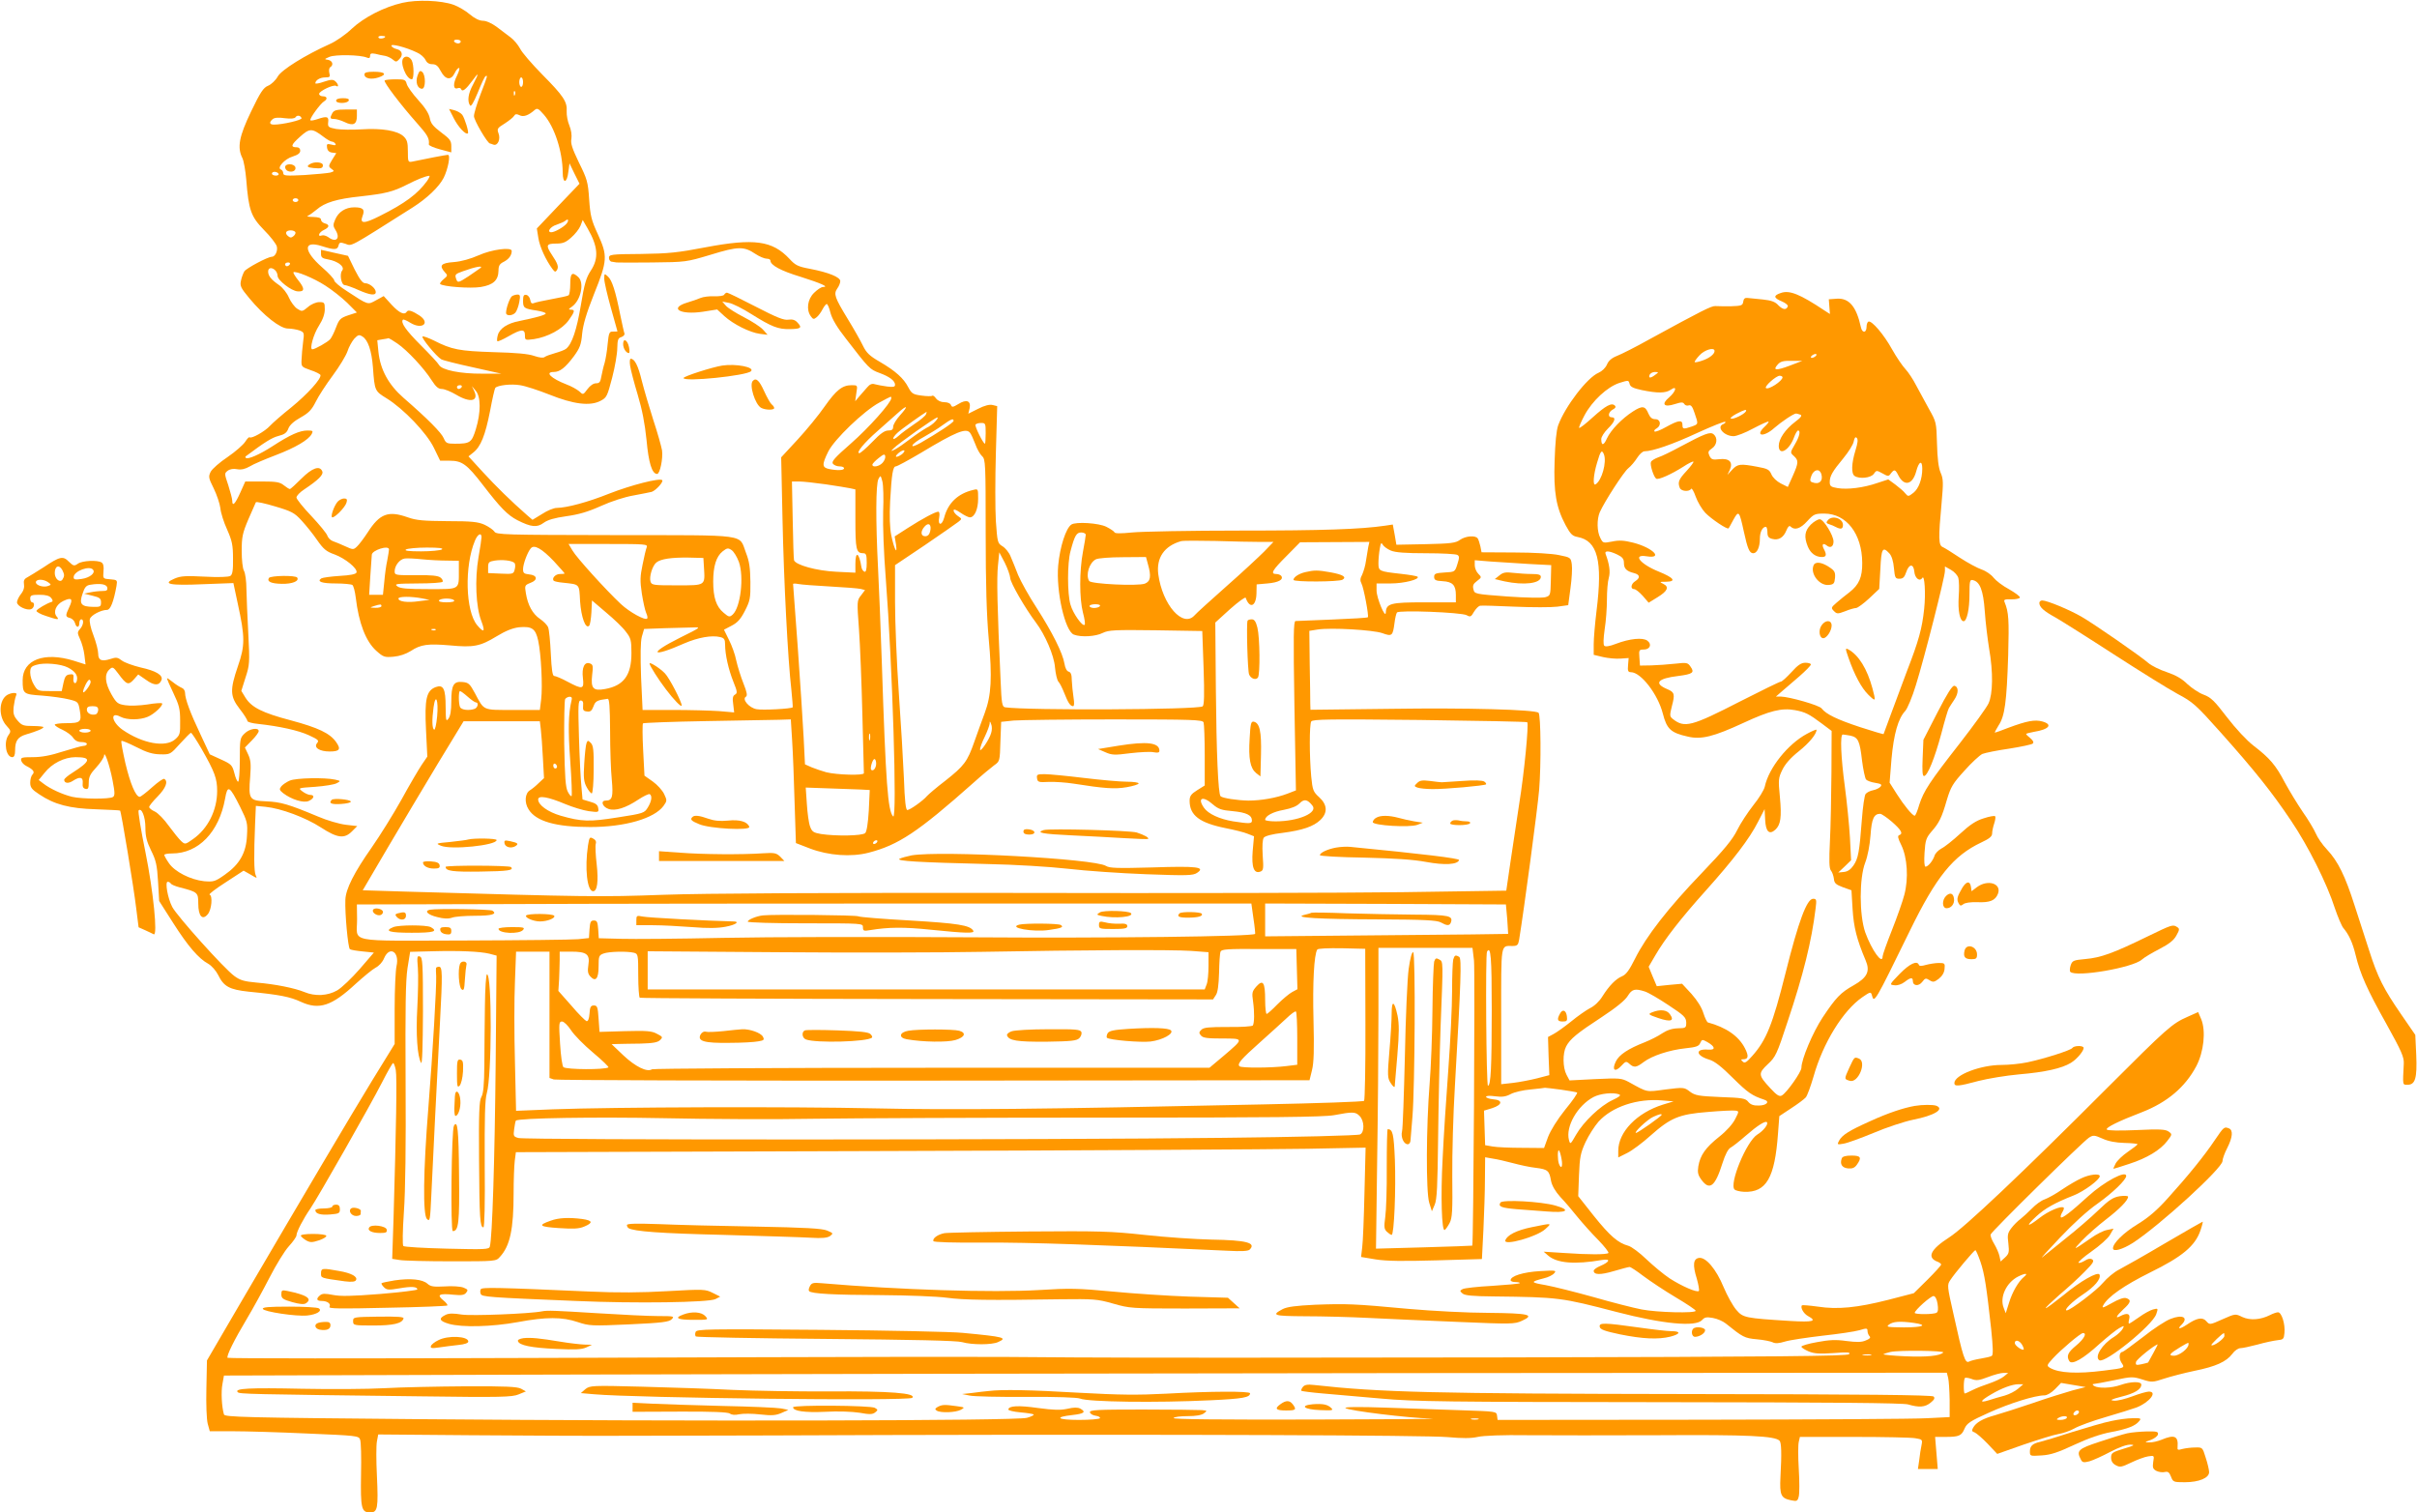 <?xml version="1.0" standalone="no"?>
<!DOCTYPE svg PUBLIC "-//W3C//DTD SVG 20010904//EN"
 "http://www.w3.org/TR/2001/REC-SVG-20010904/DTD/svg10.dtd">
<svg version="1.0" xmlns="http://www.w3.org/2000/svg"
 width="1280pt" height="801pt" viewBox="0 0 1280 801"
 preserveAspectRatio="xMidYMid meet">
<g transform="translate(0,801) scale(0.1,-0.1)"
fill="#ff9800" stroke="none">
<path d="M2131 7995 c-97 -22 -204 -77 -269 -138 -31 -30 -83 -66 -115 -80
-131 -59 -255 -136 -276 -172 -11 -20 -34 -42 -51 -49 -25 -10 -41 -34 -90
-136 -64 -133 -75 -191 -46 -248 7 -15 16 -65 20 -112 13 -164 25 -197 94
-268 34 -34 64 -73 68 -87 6 -25 -9 -55 -27 -55 -21 0 -135 -61 -145 -77 -6
-10 -15 -33 -18 -50 -6 -27 -1 -38 44 -92 77 -93 164 -161 205 -161 18 0 46
-5 61 -10 25 -10 26 -12 19 -63 -4 -28 -7 -70 -8 -91 -2 -38 -1 -39 47 -56 28
-9 51 -21 53 -26 6 -19 -68 -101 -155 -172 -48 -38 -98 -82 -112 -97 -27 -30
-99 -70 -108 -61 -3 3 -13 -7 -23 -23 -10 -16 -52 -53 -93 -81 -42 -28 -82
-63 -90 -78 -13 -26 -12 -33 16 -89 16 -33 32 -80 35 -104 2 -24 18 -75 36
-114 26 -59 31 -82 31 -153 1 -63 -3 -85 -14 -92 -9 -6 -63 -8 -135 -4 -100 5
-127 4 -160 -10 -69 -29 -27 -38 151 -30 l160 6 23 -108 c39 -178 39 -223 1
-332 -43 -126 -42 -160 9 -226 23 -29 41 -58 41 -64 0 -6 26 -13 58 -16 110
-12 212 -34 268 -60 50 -23 55 -28 43 -42 -19 -23 13 -44 67 -44 53 0 61 12
34 50 -33 47 -95 76 -240 115 -152 40 -208 69 -240 120 l-22 36 22 70 c22 67
23 79 15 232 -5 89 -9 196 -10 237 0 41 -6 85 -13 97 -7 12 -12 57 -12 105 0
73 4 94 35 167 20 46 38 87 40 91 3 4 49 -6 102 -22 88 -26 103 -34 141 -76
24 -26 61 -72 82 -103 33 -47 48 -60 91 -75 57 -21 124 -75 117 -96 -3 -9 -33
-15 -89 -18 -46 -3 -90 -9 -97 -13 -26 -17 2 -27 76 -27 42 0 82 -4 88 -8 6
-4 14 -34 18 -67 16 -135 53 -231 108 -281 38 -34 44 -36 92 -32 33 3 65 14
91 30 53 35 90 40 208 30 125 -12 160 -5 247 48 49 30 86 44 119 48 68 6 87
-7 101 -70 16 -73 24 -243 16 -311 l-7 -57 -143 0 c-162 0 -151 -5 -201 89
-27 50 -34 56 -65 59 -48 5 -60 -16 -60 -103 0 -47 -5 -78 -15 -91 -13 -17
-14 -11 -15 62 0 97 -12 120 -53 105 -49 -19 -59 -63 -51 -226 l7 -142 -30
-44 c-16 -24 -65 -107 -107 -184 -43 -77 -114 -191 -158 -254 -92 -131 -137
-219 -139 -276 -3 -72 14 -255 24 -262 6 -4 37 -9 69 -12 l58 -6 -75 -87 c-42
-48 -95 -99 -119 -113 -50 -29 -117 -33 -174 -9 -51 21 -155 42 -252 50 -66 6
-88 12 -119 35 -53 38 -305 319 -329 366 -24 46 -39 133 -24 133 6 0 14 -4 17
-10 3 -5 25 -14 48 -20 94 -24 97 -27 97 -85 0 -67 22 -92 51 -56 20 25 26 97
9 103 -6 2 32 31 85 65 l95 62 37 -21 c35 -21 36 -21 27 -3 -9 20 -10 105 -3
274 l4 93 51 -5 c82 -8 213 -57 293 -109 88 -57 125 -62 166 -20 l27 27 -61 7
c-33 4 -100 23 -148 44 -153 64 -196 77 -273 80 -90 4 -95 10 -85 131 5 66 3
88 -11 118 l-17 36 37 38 c20 20 36 42 36 49 0 21 -50 13 -75 -13 -24 -23 -25
-30 -25 -140 0 -63 -4 -115 -9 -115 -5 0 -14 21 -20 46 -11 42 -16 47 -71 72
l-59 27 -49 105 c-54 113 -82 189 -82 221 0 11 -8 23 -17 26 -10 4 -31 17 -47
30 -16 13 -30 22 -31 21 -2 -2 13 -37 33 -78 31 -65 36 -85 36 -148 1 -69 -1
-75 -27 -98 -51 -44 -172 -22 -278 51 -58 41 -68 99 -11 69 34 -18 103 -18
145 0 34 14 84 62 75 71 -3 3 -38 1 -78 -6 -40 -6 -92 -8 -116 -4 -40 6 -47
11 -74 58 -34 60 -38 106 -11 131 17 16 20 15 47 -21 45 -61 54 -64 85 -29
l21 24 42 -29 c43 -31 69 -31 81 -1 10 26 -28 49 -110 67 -41 10 -86 26 -100
37 -22 17 -30 18 -60 8 -47 -15 -65 -7 -65 28 0 17 -11 60 -25 97 -15 38 -23
76 -19 87 6 20 59 48 91 48 18 0 35 44 50 127 5 31 4 32 -33 35 -39 3 -39 3
-36 42 3 25 -1 42 -10 47 -22 14 -102 10 -125 -6 -20 -14 -24 -13 -48 10 -31
32 -47 29 -135 -30 -36 -23 -75 -47 -86 -53 -16 -8 -20 -18 -17 -36 3 -16 -2
-35 -16 -52 -12 -15 -21 -35 -21 -44 0 -20 52 -45 75 -36 17 6 21 36 5 36 -5
0 -10 9 -10 20 0 17 7 20 49 20 33 0 53 -5 62 -17 8 -9 10 -18 4 -20 -29 -9
-79 -39 -82 -48 -1 -5 21 -18 50 -27 65 -22 73 -22 57 -3 -20 24 -3 64 35 82
44 21 53 12 32 -32 -22 -46 -21 -52 4 -58 11 -3 23 -15 26 -26 7 -27 23 -27
23 -1 0 11 5 20 10 20 16 0 12 -31 -6 -51 -15 -17 -15 -21 0 -54 9 -19 20 -57
23 -84 l6 -50 -63 20 c-156 48 -270 5 -270 -103 0 -73 3 -75 103 -82 51 -4
115 -13 142 -20 49 -12 50 -13 58 -61 10 -59 3 -65 -75 -65 -32 0 -58 -4 -58
-8 0 -5 18 -17 41 -27 23 -11 48 -29 56 -42 10 -15 25 -23 44 -23 16 0 29 -4
29 -10 0 -5 -7 -10 -16 -10 -10 0 -59 -14 -111 -30 -64 -21 -113 -30 -159 -30
-57 0 -65 -2 -62 -17 2 -10 14 -23 26 -29 38 -19 48 -32 34 -46 -7 -7 -12 -26
-12 -43 0 -25 8 -36 48 -62 80 -54 161 -75 301 -79 69 -3 126 -5 127 -7 6 -5
73 -412 85 -515 l13 -103 36 -16 c19 -9 39 -18 44 -21 22 -12 -2 229 -44 436
-24 117 -40 216 -36 220 16 16 36 -34 36 -91 0 -46 7 -74 30 -121 26 -52 32
-78 37 -165 l6 -103 74 -116 c79 -124 135 -189 187 -217 17 -10 40 -36 51 -58
30 -62 60 -78 162 -89 164 -16 219 -27 277 -54 96 -44 163 -22 289 95 42 38
89 77 106 86 18 9 37 30 45 50 29 68 83 34 66 -41 -5 -21 -10 -123 -10 -226
l0 -187 -120 -195 c-119 -195 -354 -592 -696 -1176 l-178 -305 -3 -148 c-2
-84 1 -164 7 -187 l11 -40 122 0 c67 0 245 -5 394 -12 261 -11 273 -12 280
-32 5 -12 7 -94 5 -184 -3 -181 2 -202 48 -202 40 0 44 21 36 196 -4 78 -4
159 0 180 l7 37 481 -4 c264 -2 641 -4 836 -3 195 0 398 1 450 1 52 0 473 1
935 3 1535 4 2847 -1 2961 -11 79 -7 124 -7 160 1 30 7 133 11 264 9 118 -1
433 -1 700 0 468 3 609 -4 634 -29 10 -10 12 -65 5 -192 -5 -98 3 -113 58
-124 29 -6 33 -4 39 21 4 15 4 80 0 145 -4 64 -4 129 0 144 l6 26 287 0 c157
0 303 -3 324 -7 37 -6 39 -7 33 -37 -4 -17 -9 -52 -12 -78 l-7 -48 53 0 52 0
-7 85 -7 85 55 0 c72 0 85 6 101 44 12 28 30 40 128 84 110 50 245 92 295 92
14 0 37 14 56 33 l32 33 65 -11 65 -11 -70 -18 c-38 -11 -133 -40 -210 -67
-77 -26 -167 -55 -199 -64 -66 -18 -102 -39 -117 -67 -8 -14 -6 -20 8 -24 10
-4 41 -31 69 -60 l51 -54 139 49 c77 26 159 52 184 56 25 4 63 17 86 30 22 13
96 40 165 60 68 20 142 43 164 51 68 27 113 84 65 84 -11 0 -50 -11 -87 -25
-37 -14 -81 -25 -98 -23 -24 2 -15 7 39 21 70 17 106 39 106 64 0 18 -56 17
-110 -2 -48 -17 -118 -19 -140 -5 -8 5 -10 10 -4 10 6 0 55 9 109 20 93 20
100 20 151 4 50 -16 55 -15 116 5 34 11 107 30 160 41 113 23 168 48 200 90
12 17 31 30 43 30 11 0 52 9 90 19 39 11 86 21 105 23 32 3 35 6 38 38 5 47
-15 110 -34 110 -8 0 -28 -7 -43 -15 -50 -25 -105 -29 -146 -10 -37 18 -37 18
-105 -12 -67 -30 -68 -30 -85 -11 -20 24 -50 19 -103 -17 -39 -26 -55 -26 -28
0 37 38 4 55 -59 30 -25 -9 -91 -52 -146 -96 -56 -43 -105 -79 -109 -79 -17 0
-20 -34 -5 -57 19 -28 20 -28 -94 -42 -140 -18 -238 -13 -285 15 -18 11 -17
14 15 49 42 46 147 135 160 135 23 0 5 -32 -36 -66 -44 -36 -53 -56 -36 -83
14 -21 74 13 160 92 42 37 89 75 104 83 27 15 28 14 18 -4 -6 -11 -26 -30 -45
-42 -64 -39 -106 -107 -78 -124 30 -18 280 184 301 244 11 32 10 32 -17 25
-15 -4 -48 -22 -74 -41 -27 -19 -50 -34 -53 -34 -3 0 -3 11 1 25 7 28 -11 34
-47 15 -30 -16 -22 0 16 36 40 36 43 50 15 59 -13 4 -39 -5 -76 -26 -48 -27
-55 -29 -45 -11 24 44 109 104 248 173 169 83 238 140 266 222 9 26 14 47 12
47 -2 0 -92 -52 -200 -115 -108 -64 -218 -126 -243 -139 -26 -13 -64 -45 -85
-70 -32 -39 -173 -146 -192 -146 -18 0 30 48 85 84 62 41 97 82 89 105 -7 20
-102 -34 -192 -109 -49 -39 -90 -70 -93 -68 -2 3 31 34 73 71 43 36 103 91
133 122 45 45 52 57 40 65 -10 6 -23 4 -38 -6 -13 -8 -28 -14 -34 -12 -6 2 24
29 68 60 43 30 88 70 98 88 l19 33 -34 -7 c-19 -3 -58 -23 -87 -44 -94 -65
-98 -67 -47 -13 28 29 84 79 127 112 74 57 118 102 118 121 0 5 -19 6 -43 3
-36 -6 -56 -18 -115 -75 -38 -37 -117 -105 -174 -150 -56 -46 -112 -90 -123
-99 -11 -9 31 38 93 103 69 73 146 144 201 182 80 57 151 126 151 146 0 32
-116 -30 -201 -107 -93 -85 -138 -119 -145 -112 -3 3 0 14 7 26 7 11 11 22 8
25 -12 12 -82 -18 -129 -55 -65 -51 -75 -45 -16 9 45 42 99 72 198 111 55 22
138 83 138 102 0 15 -53 10 -97 -11 -23 -10 -69 -37 -103 -60 -33 -23 -75 -46
-92 -52 -18 -6 -48 -28 -67 -48 -20 -20 -47 -45 -61 -56 -14 -10 -36 -32 -48
-48 -20 -26 -22 -37 -16 -82 5 -46 3 -54 -17 -73 l-24 -22 -6 28 c-3 15 -16
45 -28 65 -13 21 -21 43 -19 50 4 16 486 490 521 513 22 14 28 14 71 -5 30
-14 71 -22 116 -23 39 -1 70 -4 70 -7 0 -3 -23 -21 -51 -40 -28 -19 -57 -47
-65 -62 -8 -15 -13 -28 -11 -28 3 0 40 12 83 26 93 30 165 73 202 122 26 34
26 35 7 49 -17 12 -46 14 -171 8 -89 -4 -154 -3 -157 3 -7 10 64 45 187 92
133 52 228 132 287 243 40 76 52 187 26 250 l-16 37 -56 -25 c-82 -36 -108
-59 -424 -375 -454 -455 -758 -742 -838 -793 -101 -65 -121 -108 -60 -130 9
-4 17 -10 17 -14 0 -5 -33 -41 -72 -80 l-73 -72 -135 -35 c-165 -42 -269 -52
-373 -36 -43 6 -81 9 -84 7 -10 -11 8 -44 32 -57 50 -27 27 -33 -93 -26 -241
15 -251 17 -287 59 -18 21 -48 75 -67 120 -39 95 -94 160 -130 155 -31 -4 -35
-37 -12 -110 9 -32 14 -61 11 -65 -10 -10 -90 25 -154 66 -32 21 -87 67 -123
101 -36 35 -79 67 -96 72 -55 15 -97 51 -183 158 l-83 105 4 110 c4 98 8 118
35 177 17 36 48 84 68 107 72 80 207 125 339 113 l59 -5 -56 -17 c-138 -43
-237 -145 -237 -245 l0 -35 48 24 c26 13 81 54 122 91 107 95 151 114 305 126
69 6 135 9 146 7 19 -3 19 -4 -2 -45 -13 -26 -46 -63 -84 -93 -73 -58 -101
-98 -111 -157 -5 -33 -2 -46 17 -72 43 -58 72 -35 111 89 15 47 30 75 43 82
11 6 47 34 80 63 62 54 103 80 112 72 10 -10 -18 -46 -51 -66 -57 -36 -150
-261 -120 -291 5 -5 28 -11 51 -12 117 -4 162 73 179 309 l7 92 62 41 c34 22
69 48 78 58 8 9 26 59 41 110 50 178 156 350 259 421 42 29 45 29 50 11 12
-46 14 -42 201 340 140 287 230 398 378 468 43 20 58 32 58 48 0 12 5 35 11
53 6 18 8 35 5 38 -3 4 -31 -1 -61 -11 -40 -12 -73 -34 -124 -81 -38 -35 -83
-71 -100 -79 -16 -9 -33 -26 -36 -38 -9 -27 -34 -58 -48 -58 -6 0 -8 29 -5 74
4 66 9 79 36 111 41 46 55 74 82 168 21 70 32 88 93 155 38 43 81 82 95 89 15
6 79 19 142 28 63 10 120 22 125 27 7 6 2 16 -12 28 -13 10 -23 20 -23 23 0 2
19 7 41 11 81 13 102 39 45 55 -40 11 -82 3 -179 -33 -37 -15 -70 -26 -72 -26
-3 0 6 17 19 38 33 49 43 123 51 372 5 188 3 227 -19 281 -6 13 0 16 35 15 23
-1 44 4 46 9 2 6 -24 25 -57 44 -34 18 -70 46 -82 61 -12 16 -40 36 -64 44
-23 8 -75 36 -116 63 -40 27 -81 52 -90 56 -22 8 -23 49 -6 229 10 112 10 131
-5 165 -11 26 -17 75 -19 153 -3 113 -4 116 -43 185 -21 39 -52 95 -68 125
-15 30 -41 69 -56 85 -16 17 -48 64 -71 105 -43 78 -107 153 -125 147 -5 -2
-10 -14 -10 -27 0 -34 -23 -36 -30 -3 -24 110 -63 156 -129 151 l-41 -3 3 -39
3 -39 -28 18 c-132 88 -187 110 -233 93 -39 -13 -38 -26 6 -44 19 -8 34 -20
32 -26 -7 -21 -26 -19 -50 5 -17 19 -37 26 -83 31 -33 3 -69 7 -80 8 -14 2
-21 -4 -23 -19 -3 -21 -9 -23 -65 -25 -34 0 -72 0 -83 1 -21 1 -69 -23 -349
-176 -71 -40 -149 -79 -172 -88 -28 -11 -45 -26 -53 -46 -8 -18 -26 -35 -44
-43 -60 -25 -177 -178 -214 -278 -10 -28 -16 -93 -19 -188 -6 -167 8 -247 58
-341 26 -48 36 -58 64 -63 106 -20 133 -126 100 -391 -8 -65 -15 -145 -15
-176 l0 -57 50 -12 c27 -6 68 -10 92 -8 l43 3 -3 -37 c-3 -31 0 -38 15 -38 53
0 143 -117 169 -219 21 -82 42 -102 132 -122 71 -17 136 -1 296 73 138 64 202
80 272 67 54 -10 74 -20 142 -71 l52 -39 -1 -222 c-1 -122 -4 -285 -8 -362 -5
-103 -4 -144 5 -155 7 -8 14 -28 16 -44 2 -24 11 -31 48 -45 l45 -16 6 -100
c6 -96 22 -160 69 -271 25 -58 9 -91 -63 -132 -70 -39 -95 -66 -165 -171 -52
-79 -112 -221 -112 -266 0 -22 -78 -133 -104 -147 -13 -7 -27 2 -61 39 -64 69
-65 78 -13 127 41 38 48 52 105 226 83 248 127 425 148 598 6 47 5 52 -13 52
-33 0 -77 -117 -146 -393 -69 -275 -102 -356 -177 -440 -30 -34 -40 -40 -50
-29 -11 10 -10 12 3 12 27 0 30 17 9 58 -33 65 -100 111 -196 137 -5 1 -16 24
-24 49 -9 30 -32 67 -63 102 l-50 54 -67 -6 -67 -7 -22 52 -21 51 35 60 c51
88 137 198 269 345 144 161 230 273 275 362 l35 68 3 -57 c3 -63 22 -81 54
-52 28 26 34 65 24 173 -9 91 -8 101 13 144 15 31 44 64 87 98 55 44 94 91 94
114 0 3 -23 -6 -52 -22 -100 -54 -201 -180 -222 -279 -4 -18 -31 -62 -61 -99
-29 -37 -68 -96 -85 -131 -24 -49 -68 -103 -187 -227 -179 -186 -296 -337
-354 -454 -30 -60 -47 -84 -68 -93 -34 -14 -69 -50 -105 -107 -15 -25 -42 -51
-65 -62 -21 -11 -67 -43 -102 -72 -35 -28 -77 -58 -93 -66 l-28 -15 3 -101 4
-101 -65 -17 c-36 -9 -93 -20 -127 -24 l-63 -7 0 360 c0 395 -4 372 60 372 25
0 30 5 35 33 26 160 97 689 106 794 11 134 9 396 -3 408 -16 17 -385 27 -780
21 l-428 -5 -1 32 c0 18 -1 112 -3 209 l-2 177 44 7 c72 11 292 -2 342 -19 52
-19 56 -15 65 53 3 25 9 51 13 56 9 14 340 1 369 -14 19 -11 24 -9 39 18 10
16 24 31 33 32 8 2 90 -1 182 -5 93 -4 194 -4 226 0 l58 8 12 90 c7 50 10 106
7 126 -5 36 -7 37 -67 49 -35 8 -138 14 -237 14 l-174 1 -6 31 c-4 17 -10 36
-14 42 -11 18 -64 14 -94 -7 -23 -17 -49 -20 -182 -23 l-155 -3 -9 53 -10 54
-40 -6 c-128 -19 -333 -26 -766 -26 -267 0 -525 -5 -575 -10 -59 -6 -91 -6
-93 1 -2 5 -21 18 -43 29 -39 20 -161 28 -185 12 -29 -19 -61 -118 -70 -217
-12 -136 36 -348 83 -366 39 -15 116 -10 153 9 31 15 62 17 281 14 l246 -4 7
-196 c5 -143 3 -197 -5 -203 -30 -18 -924 -22 -1046 -5 -16 3 -19 19 -24 142
-18 392 -21 545 -14 609 l7 70 29 -55 c15 -30 28 -67 29 -81 0 -24 80 -162
136 -236 49 -65 96 -174 101 -237 3 -33 11 -68 18 -76 8 -8 21 -35 31 -60 20
-51 32 -70 47 -70 6 0 7 17 2 48 -4 26 -8 66 -9 89 0 30 -5 43 -17 46 -10 3
-18 19 -22 43 -9 55 -64 165 -148 296 -40 61 -83 139 -97 172 -13 34 -31 78
-40 99 -8 21 -28 45 -43 54 -26 16 -27 20 -35 132 -4 64 -4 227 0 363 l7 247
-24 6 c-16 4 -42 -2 -77 -20 l-52 -26 7 29 c8 40 -17 49 -60 22 -28 -17 -34
-18 -39 -5 -3 9 -18 15 -35 15 -18 0 -35 8 -44 20 -8 11 -16 17 -20 14 -3 -3
-29 -3 -57 1 -46 6 -52 11 -70 44 -24 47 -67 86 -151 135 -54 31 -71 48 -89
85 -12 25 -48 89 -80 141 -70 115 -76 133 -56 162 9 12 16 30 16 39 0 21 -61
46 -159 65 -65 12 -79 19 -110 53 -91 97 -187 110 -446 61 -146 -28 -194 -33
-340 -35 -161 -1 -170 -3 -170 -21 0 -10 7 -20 15 -20 8 -1 20 -3 25 -4 6 -1
90 -1 189 0 177 2 180 2 310 41 146 45 176 45 237 4 21 -14 48 -25 59 -25 11
0 20 -4 20 -10 0 -24 54 -54 160 -86 110 -35 153 -54 118 -54 -9 0 -30 -14
-47 -31 -35 -34 -42 -90 -17 -124 12 -17 16 -17 31 -5 9 7 23 26 31 42 8 15
18 28 22 28 5 0 14 -21 20 -47 9 -33 35 -77 83 -138 121 -157 125 -161 176
-180 55 -20 83 -42 83 -63 0 -11 -9 -13 -42 -9 -24 3 -53 9 -65 12 -15 5 -27
0 -41 -17 -11 -12 -30 -34 -42 -48 l-21 -25 6 43 c7 42 7 42 -25 42 -49 0 -81
-25 -143 -113 -31 -45 -96 -124 -143 -175 l-87 -94 7 -326 c7 -329 28 -741 47
-906 5 -49 8 -90 7 -92 -8 -8 -160 -16 -191 -10 -40 7 -79 53 -57 66 9 6 6 23
-13 71 -14 35 -31 90 -38 121 -6 32 -24 81 -39 110 l-26 53 40 21 c31 16 48
34 71 79 27 53 30 66 29 154 -1 74 -6 109 -23 152 -40 103 26 94 -693 95 -588
1 -631 2 -640 19 -6 9 -29 25 -52 36 -34 15 -66 19 -196 19 -127 1 -165 4
-210 20 -104 37 -149 20 -213 -80 -21 -32 -46 -65 -57 -75 -18 -17 -21 -17
-62 2 -24 11 -53 23 -65 27 -12 4 -25 17 -29 28 -3 12 -42 59 -85 105 -44 46
-79 90 -79 98 0 9 18 28 41 43 75 50 103 78 96 95 -13 34 -54 19 -111 -38 -30
-30 -57 -55 -61 -55 -4 0 -18 9 -32 20 -21 17 -41 20 -115 20 l-89 0 -27 -60
c-27 -60 -42 -75 -42 -42 0 10 -10 47 -21 82 -21 62 -21 63 -3 77 12 9 31 12
50 8 22 -4 43 1 67 15 19 12 81 38 136 59 105 40 175 81 192 113 8 16 6 18
-23 18 -41 0 -92 -23 -183 -82 -69 -45 -134 -73 -143 -63 -3 3 -3 6 -1 8 103
77 139 99 173 108 32 8 45 17 53 39 7 19 29 39 65 59 43 24 59 41 80 83 14 29
55 92 90 139 35 47 70 105 78 128 7 23 24 53 36 67 20 21 26 23 43 12 30 -18
49 -75 56 -163 9 -126 10 -126 73 -165 89 -55 212 -183 250 -262 l33 -68 51 0
c65 0 91 -19 175 -128 93 -121 131 -160 183 -187 73 -37 104 -40 139 -14 22
16 57 26 120 35 65 9 114 23 183 54 55 25 126 48 173 56 44 8 87 17 96 19 22
7 64 53 56 62 -13 13 -165 -26 -280 -71 -115 -46 -224 -75 -279 -76 -15 0 -50
-14 -77 -32 l-51 -31 -28 24 c-87 76 -166 154 -234 228 l-77 84 25 20 c40 31
64 92 89 219 12 65 25 121 28 124 14 14 84 22 131 14 28 -4 98 -27 156 -50
127 -51 215 -62 270 -33 33 17 36 24 62 123 15 58 27 128 27 157 1 43 4 53 22
58 11 4 18 12 16 19 -3 7 -12 50 -22 97 -25 127 -44 185 -65 204 -19 18 -20
17 -20 -11 0 -17 16 -86 35 -154 19 -68 35 -125 35 -125 0 -1 -10 -1 -22 -1
-21 1 -24 -5 -30 -66 -3 -37 -11 -82 -16 -100 -6 -18 -13 -50 -17 -70 -5 -31
-10 -38 -29 -38 -13 0 -31 -12 -45 -31 -23 -31 -23 -31 -44 -11 -12 10 -42 27
-67 36 -82 32 -117 66 -67 66 32 0 61 23 106 83 32 44 39 62 44 120 5 48 22
107 63 210 71 177 73 201 20 317 -34 73 -40 98 -46 185 -6 92 -11 107 -54 194
-36 75 -45 102 -40 126 3 19 -1 47 -11 71 -9 21 -15 55 -14 74 4 51 -18 83
-129 195 -55 56 -108 117 -118 138 -11 20 -33 47 -50 59 -17 13 -50 38 -74 56
-26 19 -55 32 -72 32 -19 0 -44 12 -70 34 -22 19 -61 42 -87 51 -65 23 -192
28 -270 10z m-91 -179 c0 -9 -30 -14 -35 -6 -4 6 3 10 14 10 12 0 21 -2 21 -4z
m400 -26 c0 -5 -6 -10 -14 -10 -8 0 -18 5 -21 10 -3 6 3 10 14 10 12 0 21 -4
21 -10z m-232 -58 c19 -8 39 -26 45 -39 7 -15 19 -23 36 -23 20 0 31 -9 46
-38 24 -45 54 -49 73 -9 7 15 17 27 23 27 5 0 0 -18 -11 -41 -22 -43 -20 -75
4 -66 8 3 16 1 18 -5 6 -17 25 -2 59 44 36 50 37 43 4 -20 -26 -48 -31 -87
-16 -110 5 -9 18 12 41 67 18 45 36 84 41 87 13 8 12 4 -26 -95 -19 -49 -35
-102 -35 -116 0 -22 72 -145 85 -145 2 0 10 -3 18 -6 23 -8 39 29 27 60 -9 24
-6 28 33 52 23 15 46 33 50 41 6 10 13 10 28 3 20 -11 47 -2 80 27 14 12 20 9
49 -24 57 -65 99 -195 100 -306 0 -62 23 -59 30 4 l6 44 26 -54 27 -54 -113
-118 -113 -119 8 -50 c7 -47 40 -118 75 -165 12 -16 16 -17 23 -6 11 17 5 35
-26 81 -34 51 -30 60 22 60 36 0 51 6 80 32 20 17 42 45 49 62 l12 31 26 -45
c55 -95 60 -158 17 -223 -25 -38 -34 -69 -53 -184 -22 -131 -47 -205 -78 -230
-7 -6 -33 -16 -58 -23 -25 -7 -50 -16 -56 -21 -7 -6 -28 -3 -55 6 -30 11 -97
17 -216 20 -181 6 -220 13 -316 62 -27 13 -53 23 -59 21 -11 -4 73 -106 99
-121 8 -5 83 -24 166 -42 l152 -34 -100 0 c-116 -1 -215 19 -230 46 -5 10 -49
57 -97 105 -79 79 -108 121 -94 135 3 3 21 -5 40 -17 61 -37 106 -2 49 38 -38
25 -61 33 -68 22 -13 -21 -40 -8 -81 36 l-42 46 -40 -22 c-45 -25 -40 -27
-153 47 -38 24 -69 50 -69 58 0 7 -29 39 -64 69 -100 88 -101 144 -3 113 69
-22 84 -21 90 3 4 17 9 18 36 9 36 -13 13 -25 356 192 77 49 140 109 165 158
23 47 37 121 22 121 -9 0 -124 -22 -189 -36 -22 -4 -23 -1 -23 54 0 48 -4 62
-23 80 -32 30 -115 44 -222 37 -49 -3 -110 -2 -135 2 -41 8 -45 11 -42 36 4
30 -7 33 -57 16 -18 -6 -34 -9 -37 -6 -7 7 53 89 72 100 20 12 17 27 -6 27
-11 0 -20 6 -20 13 1 15 76 51 90 42 16 -10 12 11 -5 25 -11 10 -24 9 -60 -3
-25 -9 -45 -12 -45 -8 0 16 25 31 52 31 25 0 28 3 22 24 -3 13 -1 27 5 30 19
12 12 34 -11 39 -22 3 -21 4 7 16 31 13 163 11 198 -4 12 -5 17 -2 17 9 0 13
6 15 28 11 15 -4 38 -9 52 -11 14 -3 32 -12 41 -20 15 -13 19 -13 33 2 23 22
16 47 -13 54 -14 3 -26 11 -28 17 -5 14 77 -7 135 -35z m562 -157 c0 -14 -4
-25 -10 -25 -5 0 -10 11 -10 25 0 14 5 25 10 25 6 0 10 -11 10 -25z m-43 -67
c-3 -8 -6 -5 -6 6 -1 11 2 17 5 13 3 -3 4 -12 1 -19z m-1130 -124 c3 -10 -101
-34 -146 -34 -24 0 -27 12 -7 29 9 8 31 10 64 5 33 -4 52 -2 57 5 8 13 27 10
32 -5z m117 -99 c18 -14 38 -25 44 -25 6 0 14 -5 18 -11 5 -9 -1 -10 -20 -5
-24 6 -27 4 -24 -16 2 -15 11 -24 26 -26 l23 -3 -22 -35 c-20 -33 -20 -36 -4
-48 17 -12 16 -13 -6 -20 -13 -3 -75 -9 -136 -13 -99 -5 -113 -4 -113 10 0 8
-6 17 -12 19 -24 8 20 57 62 69 28 9 40 18 40 31 0 11 -7 18 -18 18 -35 0 -31
13 16 55 52 47 64 47 126 0z m-239 -195 c3 -5 -3 -10 -14 -10 -12 0 -21 5 -21
10 0 6 6 10 14 10 8 0 18 -4 21 -10z m787 -38 c-50 -69 -117 -119 -251 -186
-83 -42 -107 -42 -91 0 14 35 2 46 -44 46 -46 0 -84 -24 -101 -65 -12 -27 -11
-35 1 -54 29 -46 4 -71 -39 -38 -11 7 -25 11 -33 8 -25 -9 -15 17 11 29 30 14
32 28 5 35 -11 3 -20 12 -20 19 0 10 -13 14 -42 15 -24 0 -36 3 -28 6 8 3 29
18 47 33 42 37 107 57 233 70 132 15 170 24 245 62 55 28 97 45 118 47 5 1 0
-11 -11 -27z m-682 -102 c0 -5 -7 -10 -15 -10 -8 0 -15 5 -15 10 0 6 7 10 15
10 8 0 15 -4 15 -10z m1420 -125 c-15 -18 -63 -45 -80 -45 -26 0 -6 30 28 40
20 7 41 16 46 21 16 14 20 1 6 -16z m-1436 -44 c3 -5 -1 -14 -9 -21 -12 -10
-18 -10 -30 0 -18 15 -11 30 15 30 10 0 21 -4 24 -9z m-29 -171 c-3 -5 -10
-10 -16 -10 -5 0 -9 5 -9 10 0 6 7 10 16 10 8 0 12 -4 9 -10z m-77 -32 c7 -7
12 -20 12 -29 0 -23 73 -80 106 -82 38 -3 39 14 4 58 -17 21 -28 40 -26 43 10
9 108 -31 168 -70 35 -22 87 -63 116 -91 l52 -52 -46 -15 c-41 -14 -48 -21
-64 -63 -10 -27 -24 -55 -31 -63 -12 -15 -81 -54 -95 -54 -16 0 6 80 35 125
21 33 31 62 31 87 0 35 -2 38 -29 38 -17 0 -43 -11 -60 -26 -30 -25 -32 -25
-57 -9 -14 9 -34 36 -44 59 -10 24 -33 53 -52 66 -42 29 -58 49 -58 72 0 21
20 24 38 6z m646 -387 c53 -36 143 -133 182 -195 22 -34 35 -46 54 -46 14 0
48 -14 75 -30 77 -46 123 -35 95 22 l-11 23 20 -24 c28 -31 28 -116 1 -204
-22 -71 -30 -77 -111 -77 -42 0 -48 3 -59 29 -12 29 -85 103 -213 214 -79 69
-123 149 -133 244 l-6 61 28 5 c16 2 30 5 32 6 2 0 23 -12 46 -28z m6976 -40
c0 -17 -29 -39 -66 -51 -19 -7 -37 -10 -39 -8 -3 2 9 19 25 36 27 30 80 45 80
23z m530 -31 c-8 -5 -17 -7 -19 -4 -3 3 1 9 9 14 8 5 17 7 19 4 3 -3 -1 -9 -9
-14z m-133 -47 c-72 -27 -91 -25 -62 7 14 16 30 20 74 19 l56 0 -68 -26z
m-711 -48 c-25 -19 -37 -19 -30 0 4 8 16 15 28 15 21 -1 21 -1 2 -15z m674
-13 c0 -20 -76 -69 -88 -57 -9 9 54 65 73 65 8 0 15 -4 15 -8z m-745 -68 c82
-17 126 -17 153 2 36 25 28 -9 -9 -41 -43 -36 -27 -54 31 -35 35 11 43 11 50
0 4 -7 15 -10 23 -7 12 4 20 -6 31 -40 21 -61 21 -59 -15 -72 -44 -15 -49 -14
-49 9 0 28 -21 25 -86 -11 -30 -17 -58 -28 -62 -24 -4 3 1 11 11 16 26 15 22
49 -7 49 -17 0 -27 9 -36 29 -17 42 -32 44 -82 12 -59 -38 -117 -98 -138 -143
-17 -39 -30 -40 -30 -3 0 11 16 36 35 55 37 36 45 60 20 60 -22 0 -18 28 6 41
14 7 18 14 11 21 -17 17 -48 0 -118 -63 -36 -33 -68 -58 -71 -55 -3 2 10 32
28 66 41 77 121 151 185 172 48 15 49 15 54 -5 4 -16 19 -23 65 -33z m-6250
16 c-3 -5 -10 -10 -16 -10 -5 0 -9 5 -9 10 0 6 7 10 16 10 8 0 12 -4 9 -10z
m2275 -59 c0 -23 -118 -156 -214 -240 -86 -75 -104 -96 -95 -107 6 -8 22 -14
35 -14 13 0 24 -4 24 -10 0 -11 -33 -13 -79 -4 -38 8 -39 23 -5 92 32 65 189
216 271 260 67 36 63 35 63 23z m46 -91 c-20 -22 -36 -49 -36 -60 0 -15 -7
-20 -26 -20 -19 0 -42 -16 -84 -60 -32 -33 -63 -60 -69 -60 -20 0 26 56 96
117 36 32 85 75 107 95 52 47 59 40 12 -12z m4479 20 c-10 -15 -65 -42 -78
-37 -7 2 6 13 28 25 44 23 59 27 50 12z m-4341 -14 c-3 -8 -31 -32 -62 -52
-31 -21 -69 -49 -84 -63 -34 -30 -38 -13 -4 18 18 17 133 99 153 110 1 0 0 -5
-3 -13z m4630 -2 c11 -4 5 -14 -27 -38 -53 -40 -87 -91 -87 -127 0 -56 56 -24
81 45 7 20 17 36 21 36 15 0 8 -32 -17 -74 -25 -43 -25 -43 -5 -61 26 -24 25
-36 -6 -106 l-26 -58 -38 19 c-21 11 -42 31 -49 48 -11 25 -20 30 -75 40 -90
17 -104 15 -132 -15 l-26 -28 13 27 c18 41 -3 62 -56 56 -35 -4 -42 -2 -52 18
-9 20 -7 25 13 39 27 18 32 56 9 75 -18 15 -46 4 -179 -67 -44 -24 -95 -49
-114 -55 -19 -7 -37 -18 -39 -25 -6 -15 15 -80 28 -88 11 -8 80 23 143 63 27
18 52 30 54 27 3 -2 -14 -25 -37 -50 -41 -44 -47 -59 -35 -89 7 -18 49 -22 60
-5 3 6 14 -12 24 -41 10 -28 33 -67 51 -86 32 -33 117 -90 123 -82 2 1 13 22
26 46 28 50 31 47 55 -63 20 -92 30 -115 50 -115 20 0 35 32 35 77 0 36 14 63
32 63 4 0 8 -13 8 -29 0 -22 6 -30 25 -35 34 -9 60 7 75 44 9 22 16 28 23 21
21 -21 52 -11 88 29 34 37 40 40 90 40 117 0 200 -107 201 -260 1 -77 -17
-117 -68 -157 -20 -15 -51 -40 -68 -55 -29 -25 -30 -28 -14 -44 16 -16 20 -16
60 -1 24 10 50 17 58 17 8 1 39 23 69 51 l53 50 6 104 c5 111 12 123 48 84 12
-13 21 -42 24 -78 5 -51 7 -56 29 -56 19 0 27 8 36 35 15 45 39 46 43 2 3 -34
28 -54 42 -33 12 21 19 -80 10 -164 -11 -104 -29 -169 -91 -329 -27 -72 -66
-176 -86 -231 -20 -55 -37 -101 -38 -103 -1 -1 -57 15 -124 37 -121 40 -180
68 -204 99 -12 17 -171 62 -217 63 l-25 0 31 27 c17 15 59 51 93 80 33 29 61
57 61 63 0 5 -13 9 -29 9 -22 0 -40 -12 -74 -50 -25 -27 -50 -50 -56 -50 -6 0
-102 -47 -214 -104 -261 -134 -296 -143 -359 -93 -16 13 -16 19 -4 67 17 64
14 74 -24 90 -74 31 -52 57 58 70 77 10 87 18 65 49 -15 22 -20 23 -82 16 -36
-4 -93 -8 -126 -9 l-60 -1 -3 43 c-3 39 -2 42 23 42 33 0 45 28 19 47 -24 18
-94 11 -167 -17 -33 -13 -55 -16 -61 -10 -6 6 -5 37 2 87 7 43 12 114 12 158
0 44 4 96 10 115 9 31 3 73 -17 126 -7 19 18 18 62 -3 27 -13 35 -23 35 -44 0
-30 13 -44 53 -54 32 -8 35 -25 7 -43 -23 -14 -27 -42 -6 -42 8 0 28 -16 46
-36 l31 -36 47 29 c54 33 63 55 30 71 -21 10 -20 11 15 11 57 1 42 21 -39 54
-97 39 -141 93 -65 81 93 -15 35 45 -70 72 -48 12 -74 14 -111 6 -48 -9 -49
-9 -63 19 -18 34 -19 98 -3 136 26 58 127 214 151 233 14 11 35 36 47 55 12
19 29 35 39 35 42 0 148 36 279 97 79 36 146 63 149 59 3 -3 -2 -8 -11 -12
-38 -15 4 -64 55 -64 15 0 62 18 104 41 42 22 79 39 81 36 2 -2 -7 -14 -21
-27 -54 -51 -4 -57 52 -6 38 33 102 76 115 76 3 0 13 -3 22 -6z m-4580 -35
c-10 -12 -32 -28 -49 -36 -16 -9 -55 -35 -85 -58 -30 -23 -66 -48 -80 -55 -24
-12 -24 -11 -8 5 21 23 220 164 232 164 5 1 1 -8 -10 -20z m96 2 c0 -9 -85
-65 -174 -116 -30 -17 -47 -22 -44 -14 2 8 29 28 59 44 30 17 75 44 99 62 47
34 60 39 60 24z m170 -66 c0 -30 -2 -55 -4 -55 -9 0 -55 93 -50 101 3 5 16 9
30 9 23 0 24 -3 24 -55z m-83 3 c6 -7 18 -34 28 -60 9 -26 26 -55 36 -64 18
-16 19 -38 19 -405 0 -277 5 -437 16 -561 19 -207 14 -300 -21 -394 -14 -38
-39 -106 -55 -152 -37 -106 -54 -128 -154 -207 -46 -35 -89 -72 -97 -81 -20
-24 -90 -74 -104 -74 -8 0 -14 48 -18 168 -4 92 -16 295 -27 452 -11 157 -20
373 -20 481 l0 196 158 106 c86 59 166 114 177 123 20 16 20 16 -2 31 -13 9
-23 22 -23 29 0 9 11 6 36 -11 20 -14 43 -25 50 -25 25 0 44 43 44 98 0 54 0
54 -27 47 -80 -19 -133 -69 -153 -147 -12 -44 -35 -42 -26 3 3 17 1 29 -5 29
-15 0 -83 -36 -161 -86 l-70 -45 7 -42 c9 -62 -10 -25 -25 48 -8 40 -10 99 -6
180 8 146 15 185 30 185 7 0 66 32 132 71 186 112 240 134 261 107z m4689 -94
c-21 -68 -23 -123 -4 -135 26 -17 86 -10 101 11 14 20 15 20 46 3 30 -17 33
-17 45 0 18 23 23 22 40 -12 31 -59 75 -48 94 23 14 53 32 61 32 14 0 -55 -19
-106 -47 -128 -26 -20 -28 -21 -43 -3 -8 11 -32 31 -53 47 l-37 27 -58 -19
c-72 -25 -158 -36 -211 -27 -35 6 -41 10 -41 32 0 32 14 56 72 126 27 33 52
72 55 89 4 20 9 26 16 19 8 -8 5 -28 -7 -67z m-5050 -20 c-30 -21 -44 -16 -17
7 13 11 27 17 30 13 3 -3 -3 -12 -13 -20z m3718 0 c16 -41 -11 -139 -44 -159
-16 -10 -12 49 8 115 18 62 25 71 36 44z m-3820 -45 c-18 -20 -54 -26 -54 -10
0 5 15 21 33 35 26 21 33 23 35 10 2 -8 -4 -24 -14 -35z m4971 -58 c12 -38
-11 -60 -48 -45 -12 4 -13 11 -4 35 13 33 42 39 52 10z m-4968 -201 c-2 -75 3
-217 14 -355 35 -453 61 -1280 39 -1259 -28 28 -39 172 -60 814 -6 179 -15
404 -20 500 -13 254 -12 447 2 473 11 21 12 21 21 -13 5 -19 7 -91 4 -160z
m-304 145 c56 -8 114 -18 130 -21 l27 -6 0 -157 c0 -162 4 -181 42 -181 15 0
18 -9 18 -51 0 -36 -4 -49 -12 -47 -7 3 -14 13 -16 24 -12 78 -32 89 -32 18
l0 -47 -102 5 c-104 5 -215 36 -223 61 -2 7 -5 103 -7 215 l-4 202 38 0 c21 0
84 -7 141 -15z m553 -249 c-4 -17 -13 -26 -26 -26 -25 0 -26 27 -3 52 21 24
38 9 29 -26z m824 -18 c0 -7 -7 -48 -15 -91 -19 -101 -19 -247 0 -321 9 -33
13 -62 9 -65 -11 -11 -62 60 -75 107 -17 57 -17 220 0 282 22 84 32 100 57
100 13 0 24 -6 24 -12z m-3200 -13 c0 -8 -7 -57 -16 -107 -20 -116 -14 -262
15 -337 22 -58 14 -65 -22 -22 -62 74 -68 313 -12 447 14 35 35 46 35 19z
m4124 -25 l70 0 -49 -51 c-28 -28 -117 -111 -200 -184 -82 -73 -159 -142 -169
-154 -61 -68 -170 55 -192 218 -11 87 32 150 121 175 11 3 94 3 184 1 90 -3
196 -5 235 -5z m572 -27 c-3 -16 -8 -48 -12 -73 -3 -25 -13 -57 -20 -73 -11
-20 -12 -32 -4 -47 12 -22 40 -172 34 -179 -2 -3 -86 -8 -187 -12 -100 -4
-188 -8 -196 -8 -11 -1 -12 -76 -6 -449 l8 -448 -44 -17 c-60 -23 -141 -37
-208 -37 -58 1 -137 13 -147 23 -13 12 -22 232 -25 566 l-3 354 78 71 c44 39
81 66 83 60 21 -60 55 -46 57 22 l1 49 57 5 c58 5 86 20 74 39 -4 6 -16 11
-27 11 -33 0 -21 20 54 95 l72 73 183 1 184 1 -6 -27z m120 -19 c24 -10 78
-14 186 -14 84 0 159 -4 166 -9 11 -6 11 -15 0 -49 -13 -41 -13 -41 -68 -44
-47 -3 -55 -6 -55 -23 0 -17 8 -21 45 -23 53 -3 70 -21 70 -74 l0 -38 -167 0
c-179 0 -202 -6 -204 -54 -1 -37 -49 76 -49 117 l0 37 75 0 c71 0 156 22 142
36 -3 3 -43 10 -89 15 -116 13 -118 14 -118 57 0 20 3 54 7 76 5 31 8 35 16
21 5 -9 24 -23 43 -31z m-3941 18 c-4 -9 -14 -51 -22 -92 -13 -62 -14 -87 -4
-153 7 -44 17 -90 23 -103 6 -13 9 -27 5 -30 -11 -11 -93 34 -139 77 -77 72
-235 246 -256 283 l-21 35 211 0 c195 0 209 -1 203 -17z m-492 -74 c31 -34 57
-63 57 -65 0 -2 -11 -3 -25 -3 -24 0 -45 -24 -32 -36 3 -3 25 -8 49 -10 90
-10 85 -4 90 -99 6 -84 29 -148 48 -129 5 5 10 37 12 71 l3 63 75 -64 c42 -35
89 -80 104 -101 27 -34 30 -46 30 -114 0 -116 -40 -172 -139 -190 -64 -12 -77
3 -69 75 6 46 4 55 -11 60 -29 12 -45 -21 -38 -77 7 -60 -1 -62 -82 -19 -31
17 -63 30 -70 30 -9 0 -14 33 -18 118 -3 64 -9 127 -14 139 -4 12 -24 32 -43
45 -39 26 -65 73 -75 136 -7 41 -6 43 24 55 41 15 37 41 -7 45 -27 3 -32 7
-32 28 0 26 23 89 41 110 18 22 59 -2 122 -68z m-873 62 c0 -5 -4 -31 -9 -57
-6 -26 -13 -78 -16 -115 l-7 -68 -36 0 -37 0 6 97 c4 54 7 106 8 115 1 24 91
53 91 28z m280 0 c-8 -5 -58 -10 -110 -10 -65 0 -90 3 -80 10 8 5 58 10 110
10 65 0 90 -3 80 -10z m1573 -66 c28 -79 9 -241 -33 -279 -16 -14 -20 -14 -48
10 -39 32 -55 81 -55 165 0 81 16 133 50 160 23 18 29 19 47 7 12 -8 29 -36
39 -63z m-1545 7 l62 -1 0 -52 c0 -103 8 -98 -159 -98 -114 0 -152 3 -167 15
-17 13 -6 14 108 15 70 0 129 4 132 9 3 5 -2 15 -11 22 -12 10 -48 14 -130 13
-108 -1 -113 0 -113 20 0 30 26 64 53 68 12 2 54 0 92 -4 39 -4 98 -7 133 -7z
m1360 -35 c6 -99 11 -96 -143 -96 -125 0 -134 1 -140 20 -8 25 10 84 31 101
23 19 80 27 169 26 l80 -2 3 -49z m2351 17 c19 -66 14 -92 -16 -104 -37 -14
-285 -2 -295 14 -20 32 1 98 36 115 11 6 76 11 143 11 l122 1 10 -37z m-3355
6 c5 -4 6 -19 2 -34 -6 -25 -9 -26 -74 -23 l-67 3 0 30 c0 27 4 31 35 36 39 6
90 1 104 -12z m5375 -6 l116 -6 -2 -81 c-2 -79 -2 -81 -30 -89 -16 -4 -104 -3
-201 4 -172 13 -173 13 -179 38 -5 20 -1 29 19 44 25 19 25 20 7 38 -11 11
-19 31 -19 45 l0 27 86 -7 c47 -3 139 -9 203 -13z m-7769 -32 c12 -24 12 -32
1 -50 -13 -20 -41 3 -41 34 0 38 23 47 40 16z m10041 -42 c4 -13 5 -58 2 -99
-5 -73 6 -130 26 -130 17 0 31 63 31 142 0 68 2 79 16 76 39 -7 57 -53 65
-165 4 -60 15 -148 23 -198 22 -125 20 -240 -3 -290 -10 -22 -78 -116 -151
-210 -161 -206 -192 -253 -216 -327 -9 -32 -20 -58 -24 -58 -12 0 -57 55 -95
115 l-38 60 10 125 c12 132 35 215 73 255 11 12 37 73 56 136 45 144 154 573
154 605 l0 24 32 -18 c18 -10 35 -29 39 -43z m-9877 42 c11 -17 -20 -41 -61
-47 -35 -5 -43 -4 -43 9 0 33 88 65 104 38z m-240 -64 c18 -13 18 -14 2 -20
-25 -10 -66 3 -66 19 0 18 40 18 64 1z m314 -29 c3 -14 -3 -18 -26 -18 -16 0
-45 -3 -63 -7 l-34 -7 45 -11 c38 -9 45 -15 45 -35 0 -23 -4 -25 -42 -24 -63
1 -75 15 -56 69 11 35 20 45 41 48 53 9 87 3 90 -15z m3827 6 c77 -4 150 -10
163 -13 l23 -6 -21 -28 c-22 -27 -22 -31 -11 -180 6 -84 14 -287 18 -452 4
-165 8 -304 8 -310 0 -13 -143 -9 -199 5 -22 6 -57 18 -77 26 l-36 16 -7 141
c-4 78 -18 292 -31 476 -14 183 -25 335 -25 338 0 3 13 3 28 0 15 -3 91 -9
167 -13z m-2160 -63 l40 -8 -57 -7 c-61 -9 -108 -2 -108 14 0 12 68 12 125 1z
m170 -11 c4 -6 -12 -10 -40 -10 -28 0 -44 4 -40 10 3 6 21 10 40 10 19 0 37
-4 40 -10z m-385 -30 c0 -5 -15 -10 -32 -9 -31 1 -32 1 -8 9 35 11 40 11 40 0z
m3805 0 c-3 -5 -17 -10 -31 -10 -13 0 -24 5 -24 10 0 6 14 10 31 10 17 0 28
-4 24 -10z m-2225 -168 c-170 -85 -151 -107 25 -29 72 31 145 44 189 33 21 -5
26 -12 26 -40 0 -53 18 -132 44 -197 21 -52 22 -60 8 -68 -11 -6 -14 -19 -9
-51 l5 -43 -81 7 c-45 3 -155 6 -243 6 l-161 0 -8 173 c-4 118 -3 187 4 215
l12 41 107 4 c59 1 127 4 152 4 44 2 43 1 -70 -55z m-1293 42 c-3 -3 -12 -4
-19 -1 -8 3 -5 6 6 6 11 1 17 -2 13 -5z m-1948 -199 c37 -19 53 -40 49 -65 -4
-29 -23 -21 -19 8 2 20 -1 23 -21 20 -18 -2 -25 -12 -32 -45 l-9 -43 -64 0
c-61 0 -64 1 -83 33 -11 17 -20 46 -20 64 0 28 5 34 33 42 40 13 130 5 166
-14z m121 -77 c0 -16 -39 -67 -40 -52 0 16 24 64 33 64 4 0 7 -6 7 -12z m1997
-78 c18 -16 38 -30 43 -30 16 0 11 -27 -6 -34 -30 -11 -72 -6 -78 10 -8 20 -8
84 0 84 4 0 22 -13 41 -30z m549 -23 c-16 -65 -18 -156 -6 -318 7 -99 10 -182
7 -185 -3 -3 -12 7 -20 23 -12 22 -16 79 -19 253 -1 124 1 231 5 238 5 6 15
12 24 12 11 0 14 -6 9 -23z m-711 -81 c-4 -42 -11 -74 -16 -70 -11 6 -12 52
-3 118 11 79 27 38 19 -48z m916 -78 c0 -95 4 -211 9 -258 8 -90 3 -110 -32
-110 -29 0 -18 -33 14 -44 36 -13 92 5 158 49 29 19 56 32 61 29 14 -9 10 -37
-10 -70 -18 -30 -23 -32 -159 -53 -151 -24 -191 -23 -303 9 -68 20 -119 57
-119 86 0 23 53 14 145 -25 39 -16 94 -33 123 -37 52 -7 54 -6 50 16 -2 17
-13 26 -43 34 l-40 12 -6 69 c-4 39 -10 157 -13 263 -5 169 -4 192 9 192 11 0
15 -8 13 -27 -2 -23 1 -29 20 -31 18 -3 26 3 35 27 10 28 19 33 75 40 9 1 12
-40 13 -171z m-2711 113 c0 -11 -6 -21 -12 -24 -23 -7 -48 5 -48 24 0 14 7 19
30 19 23 0 30 -5 30 -19z m3675 -163 c4 -62 10 -210 13 -328 l7 -215 75 -29
c98 -37 217 -46 310 -22 158 41 260 108 556 371 43 39 93 80 109 92 30 21 30
23 33 126 l4 104 66 7 c37 3 277 6 533 6 417 0 468 -2 473 -16 3 -9 6 -87 6
-175 l0 -159 -40 -25 c-32 -20 -40 -31 -40 -56 0 -77 52 -117 191 -145 46 -9
99 -22 117 -30 l33 -13 -7 -78 c-7 -87 7 -122 41 -109 16 6 17 16 12 86 -3 52
-1 84 6 94 8 9 46 19 99 25 107 14 164 34 200 68 40 38 38 81 -6 121 -31 28
-35 37 -42 109 -10 109 -10 275 0 292 8 12 95 13 574 8 311 -4 567 -9 570 -12
9 -9 -16 -270 -43 -435 -13 -85 -34 -223 -46 -306 l-22 -151 -548 -8 c-301 -4
-1230 -6 -2066 -4 -1025 1 -1627 -2 -1853 -10 -332 -12 -393 -11 -1362 17
l-227 7 132 225 c73 124 193 325 267 448 l135 222 202 0 202 0 5 -42 c3 -24 8
-92 11 -151 l6 -108 -29 -27 c-15 -15 -35 -31 -45 -37 -27 -16 -31 -65 -8
-101 39 -64 145 -94 327 -94 183 0 339 45 388 112 19 27 19 29 3 63 -9 19 -36
49 -60 66 l-44 31 -7 135 c-4 74 -4 138 -1 142 4 3 154 9 333 12 180 3 355 6
389 7 l61 2 7 -112z m1054 40 c-9 -34 -59 -107 -59 -87 0 8 11 39 25 67 14 29
25 60 26 69 0 15 2 15 8 -2 5 -11 5 -32 0 -47z m-4769 12 c0 -5 -13 -10 -30
-10 -16 0 -30 5 -30 10 0 6 14 10 30 10 17 0 30 -4 30 -10z m588 -97 c69 -121
82 -156 82 -222 0 -102 -49 -200 -128 -255 -41 -29 -42 -29 -62 -11 -12 11
-41 47 -66 81 -24 34 -57 68 -74 76 -16 7 -30 18 -30 24 0 6 20 31 45 56 43
44 57 80 35 93 -5 3 -34 -17 -65 -45 -30 -27 -60 -50 -65 -50 -21 0 -50 69
-76 178 -14 62 -24 115 -21 118 3 3 38 -12 78 -32 56 -29 87 -38 127 -39 53
-1 54 -1 105 56 29 32 55 58 58 58 4 1 29 -38 57 -86z m3539 50 c-3 -10 -5 -4
-5 12 0 17 2 24 5 18 2 -7 2 -21 0 -30z m5192 21 c41 -9 50 -26 62 -132 6 -48
16 -93 21 -100 6 -7 28 -15 49 -18 31 -5 37 -9 28 -20 -6 -7 -23 -16 -39 -19
-16 -3 -34 -12 -40 -20 -6 -7 -15 -69 -20 -137 -13 -171 -19 -204 -44 -241
-15 -22 -31 -33 -51 -35 l-30 -3 34 32 34 33 -6 120 c-4 67 -16 188 -27 270
-21 156 -26 276 -11 276 5 0 23 -3 40 -6z m-9203 -236 c13 -67 13 -82 2 -89
-18 -12 -164 -11 -216 1 -50 12 -116 42 -152 70 l-25 19 31 38 c39 50 105 83
164 83 86 0 82 -20 -17 -83 -24 -15 -43 -31 -43 -37 0 -18 22 -21 45 -6 38 25
56 21 53 -11 -2 -19 2 -28 15 -31 14 -3 17 4 17 34 0 29 8 46 40 80 22 24 40
52 41 61 1 33 29 -47 45 -129z m4044 88 c0 -24 -16 -43 -26 -33 -8 7 7 57 17
57 5 0 9 -11 9 -24z m-1690 -17 c0 -5 -4 -9 -10 -9 -5 0 -10 7 -10 16 0 8 5
12 10 9 6 -3 10 -10 10 -16z m-1678 -213 c37 -75 40 -84 36 -151 -4 -91 -39
-153 -118 -208 -51 -36 -59 -38 -109 -34 -73 8 -155 50 -186 95 -14 20 -25 40
-25 44 0 5 19 8 41 8 140 0 249 113 281 290 13 75 23 70 80 -44z m3334 90 c0
0 -2 -49 -5 -108 -4 -68 -11 -112 -19 -120 -15 -15 -155 -17 -234 -5 -40 7
-48 12 -58 40 -7 18 -14 71 -17 119 l-6 87 169 -6 c93 -3 169 -6 170 -7z
m1817 -76 c29 -25 46 -31 106 -36 72 -7 101 -21 101 -50 0 -17 -14 -17 -99 -4
-73 12 -133 40 -155 72 -37 53 -6 65 47 18z m527 -6 c32 -38 -74 -84 -195 -84
-30 0 -55 4 -55 8 0 21 42 43 99 53 41 8 68 19 83 34 24 25 42 22 68 -11z
m3069 -86 c50 -44 61 -63 39 -71 -10 -3 -7 -17 11 -53 32 -66 39 -176 16 -263
-9 -35 -39 -120 -66 -188 -27 -68 -49 -130 -49 -138 0 -48 -58 33 -92 127 -32
92 -32 288 0 370 13 34 24 91 28 145 6 87 18 113 51 113 7 0 35 -19 62 -42z
m-5374 -108 c-3 -5 -11 -10 -16 -10 -6 0 -7 5 -4 10 3 6 11 10 16 10 6 0 7 -4
4 -10z m1993 -404 c7 -44 10 -81 9 -82 -14 -14 -766 -23 -1507 -18 -487 3
-1076 2 -1310 -3 -234 -5 -478 -7 -542 -5 l-117 3 -3 47 c-3 39 -6 47 -23 47
-17 0 -20 -8 -23 -46 l-3 -47 -57 -6 c-31 -3 -304 -6 -606 -7 -633 -1 -564
-15 -565 113 l-1 78 798 2 c438 2 1504 3 2368 3 l1571 0 11 -79z m1344 -3 c3
-43 5 -79 5 -79 -1 -1 -291 -4 -644 -7 l-643 -6 0 87 0 87 637 -2 638 -3 7
-77z m-1114 -266 l3 -106 -28 -15 c-15 -8 -50 -37 -78 -65 -27 -28 -53 -51
-57 -51 -4 0 -8 33 -8 73 0 94 -11 112 -46 73 -23 -26 -25 -34 -18 -80 8 -58
7 -112 -1 -127 -4 -5 -61 -9 -132 -8 -100 0 -129 -2 -141 -15 -13 -12 -13 -18
-2 -30 10 -13 34 -16 112 -16 117 0 117 1 8 -92 l-75 -63 -1470 0 c-808 0
-1476 -4 -1482 -8 -26 -17 -88 14 -151 73 l-63 60 33 1 c18 0 72 2 120 2 66 2
91 6 104 19 15 15 14 17 -17 33 -27 15 -55 17 -168 14 l-136 -4 -5 70 c-4 62
-7 70 -25 70 -16 0 -21 -8 -23 -43 -2 -28 -8 -42 -16 -40 -6 2 -43 38 -80 82
l-69 78 4 62 c1 33 3 80 3 104 l0 42 61 0 c82 0 100 -14 91 -70 -5 -33 -3 -47
10 -61 28 -31 44 -13 44 52 0 55 2 60 26 69 28 11 126 13 162 4 21 -6 22 -11
22 -120 0 -62 4 -115 8 -118 5 -3 689 -6 1522 -7 l1514 -2 15 23 c10 14 15 53
17 118 1 53 4 104 8 112 5 13 37 15 204 14 l197 0 3 -107z m363 -290 c1 -220
-3 -403 -7 -407 -5 -5 -245 -13 -534 -19 -1192 -26 -1643 -30 -2055 -21 -451
10 -1386 7 -1706 -5 l-196 -8 -6 261 c-4 143 -4 333 0 421 l6 161 89 0 88 0 0
-334 0 -335 23 -8 c12 -4 918 -7 2012 -6 l1990 2 13 53 c10 39 12 110 8 268
-5 194 3 345 20 371 3 6 58 8 130 7 l124 -3 1 -398z m575 336 c6 -57 -3 -1503
-9 -1510 -2 -1 -117 -5 -256 -9 l-254 -7 6 453 c4 249 7 608 7 797 l0 343 249
0 249 0 8 -67z m-5214 36 l38 -10 -5 -567 c-5 -515 -18 -930 -31 -974 -4 -15
-25 -16 -227 -11 -122 3 -226 9 -231 14 -5 4 -4 80 3 181 8 112 11 354 9 688
-2 396 0 535 10 602 l14 87 116 3 c144 4 255 -1 304 -13z m3716 15 l92 -7 0
-73 c0 -40 -4 -84 -10 -98 l-10 -26 -1475 0 -1475 0 0 101 0 101 693 -5 c380
-3 865 -2 1077 2 548 10 1002 12 1108 5z m1592 -313 c0 -301 -5 -401 -20 -401
-9 0 -14 696 -5 710 20 33 25 -28 25 -309z m811 98 c19 -6 75 -39 126 -73 82
-54 92 -64 93 -91 0 -29 -2 -30 -45 -31 -31 -1 -57 -10 -83 -27 -20 -14 -62
-35 -92 -47 -87 -34 -136 -66 -153 -102 -22 -45 -5 -59 28 -24 24 26 27 27 44
12 24 -22 37 -20 75 9 45 34 137 64 221 73 58 6 72 11 79 28 9 20 11 20 38 5
42 -24 45 -43 5 -40 -71 6 -68 -31 5 -53 28 -8 65 -37 126 -98 78 -77 101 -93
165 -114 32 -10 12 -31 -29 -31 -27 -1 -44 5 -56 20 -14 18 -31 21 -147 25
-116 5 -134 8 -162 29 -30 23 -33 23 -129 11 -105 -14 -92 -17 -195 40 -38 20
-48 21 -177 15 l-136 -7 -16 30 c-20 38 -21 114 -2 150 21 40 58 70 188 155
76 50 124 89 138 112 23 37 38 41 91 24z m-1841 -249 l0 -139 -57 -7 c-79 -10
-239 -11 -249 -1 -13 13 8 37 109 127 53 47 115 104 139 126 24 23 46 40 51
37 4 -2 7 -67 7 -143z m-3846 44 c16 -25 69 -79 117 -119 49 -41 85 -76 81
-78 -20 -13 -219 -12 -238 1 -6 4 -14 57 -18 125 -7 109 -6 117 11 117 10 -1
30 -20 47 -46z m-928 -211 c7 -35 2 -309 -12 -789 l-7 -211 39 -6 c21 -4 145
-7 275 -7 232 0 236 0 256 23 54 58 73 146 73 338 0 69 3 147 6 171 l6 46
1942 6 c1067 3 2080 9 2249 12 l309 6 -6 -238 c-3 -132 -8 -262 -12 -290 l-6
-51 78 -13 c58 -9 143 -10 320 -5 l242 7 8 157 c4 86 8 207 8 269 l1 113 40
-7 c22 -3 70 -14 107 -24 37 -10 92 -22 122 -25 63 -8 71 -15 80 -69 5 -25 22
-55 49 -85 24 -25 65 -73 91 -106 27 -33 76 -88 110 -122 33 -34 57 -65 54
-69 -10 -9 -107 -9 -233 0 l-110 7 23 -20 c47 -41 140 -49 286 -24 48 8 42
-10 -10 -32 -19 -8 -34 -19 -34 -25 0 -22 35 -23 106 -2 41 12 78 22 84 22 6
0 39 -22 73 -48 35 -26 111 -77 170 -112 59 -35 107 -67 107 -72 0 -14 -203
-9 -286 7 -42 8 -156 37 -253 65 -97 27 -212 56 -256 64 -81 14 -82 17 -9 36
23 5 48 18 55 27 13 15 7 16 -76 11 -88 -5 -155 -26 -155 -48 0 -6 12 -10 27
-10 14 0 24 -3 21 -6 -3 -3 -69 -9 -146 -14 -77 -4 -147 -12 -156 -17 -16 -9
-16 -10 0 -24 12 -10 54 -14 163 -15 346 -4 359 -6 651 -82 246 -64 420 -81
454 -43 13 15 24 17 57 11 23 -4 53 -17 68 -29 91 -73 99 -78 165 -84 36 -3
74 -11 84 -16 13 -7 33 -6 65 4 26 8 115 21 199 31 83 9 171 22 195 29 39 12
43 11 43 -4 0 -9 5 -22 11 -28 7 -7 1 -14 -20 -22 -22 -10 -48 -10 -103 -3
-57 8 -91 6 -155 -6 -46 -8 -83 -19 -83 -24 0 -5 17 -16 38 -25 29 -12 57 -14
132 -9 77 6 92 4 82 -6 -11 -10 -367 -14 -1835 -17 -1002 -2 -2022 -2 -2267 0
-517 5 -820 4 -2923 -3 -856 -3 -1559 -3 -1562 1 -6 11 35 94 102 206 33 55
87 154 121 220 34 66 79 140 102 165 22 24 40 50 40 57 0 19 36 88 74 143 42
62 315 542 379 667 29 57 55 103 59 103 4 0 10 -17 14 -37z m6171 -104 c43 -6
81 -13 85 -15 4 -3 -24 -44 -63 -91 -43 -54 -77 -109 -91 -145 l-21 -58 -116
1 c-64 0 -134 3 -156 7 l-40 7 -3 92 -3 91 43 13 c55 18 58 43 6 47 -21 2 -38
8 -38 13 0 6 19 7 48 3 37 -5 57 -2 83 12 19 10 66 21 104 24 39 4 73 8 77 9
4 0 42 -4 85 -10z m308 -25 c11 -5 1 -13 -35 -30 -65 -30 -154 -115 -193 -183
-30 -52 -31 -54 -38 -29 -19 71 45 183 130 228 36 19 104 26 136 14z m-1375
-114 c26 -26 27 -86 3 -98 -10 -6 -335 -14 -723 -18 -885 -11 -3695 -12 -3734
-1 -27 7 -28 11 -23 48 3 23 7 42 9 44 14 14 424 20 783 13 231 -5 589 -7 795
-3 206 3 895 6 1530 6 903 0 1170 3 1225 13 100 19 113 18 135 -4z m1600 6 c0
-7 -126 -96 -136 -96 -15 0 61 72 91 85 33 15 45 17 45 11z m-530 -236 c7 -39
-2 -55 -14 -24 -8 21 -8 79 0 71 4 -3 10 -24 14 -47z m2218 -542 c22 -65 32
-131 57 -358 10 -98 11 -136 3 -141 -6 -4 -32 -10 -57 -14 -25 -4 -54 -11 -63
-16 -21 -11 -32 21 -83 253 -33 146 -34 153 -17 178 23 36 126 158 133 159 3
1 15 -27 27 -61z m230 -81 c-28 -23 -61 -79 -78 -135 l-18 -57 -11 29 c-22 56
14 133 76 165 40 20 57 19 31 -2z m-457 -142 c4 -26 3 -43 -5 -47 -14 -10
-116 -10 -116 -1 0 14 85 90 100 89 9 -1 17 -16 21 -41z m-127 -101 c79 -11
51 -24 -51 -24 -88 1 -96 2 -79 15 21 16 57 19 130 9z m1646 -69 c0 -15 -60
-58 -69 -49 -4 3 57 62 67 64 1 0 2 -7 2 -15z m-1072 -46 c7 -12 11 -23 9 -26
-8 -7 -47 21 -47 34 0 20 24 15 38 -8z m882 1 c0 -22 -49 -60 -77 -60 -32 0
-24 11 34 46 47 27 43 26 43 14z m-187 -47 c-15 -27 -27 -49 -27 -49 -1 -1
-16 -5 -34 -9 -30 -6 -33 -5 -30 12 2 13 97 90 115 93 1 0 -10 -21 -24 -47z
m-1112 4 c-18 -18 -87 -25 -202 -20 -65 3 -117 8 -115 11 3 2 20 8 38 12 44
10 289 7 279 -3z m-383 -14 c-10 -2 -28 -2 -40 0 -13 2 -5 4 17 4 22 1 32 -1
23 -4z m409 -120 c4 -16 7 -68 8 -118 l0 -90 -120 -6 c-66 -4 -605 -7 -1197
-8 l-1077 -1 -3 23 c-3 22 -6 22 -183 28 -99 3 -281 10 -405 14 -142 5 -221 4
-215 -2 15 -14 333 -53 455 -56 58 -2 -227 -4 -633 -5 -490 -1 -736 1 -732 8
3 6 37 10 74 10 44 0 74 5 87 15 18 14 18 14 -11 17 -16 1 -157 3 -313 3 -246
0 -282 -2 -280 -15 2 -8 16 -16 31 -18 15 -2 25 -8 22 -13 -4 -5 -53 -9 -111
-9 -115 0 -134 15 -34 26 62 7 73 16 41 34 -14 7 -34 7 -68 -1 -37 -8 -72 -7
-155 4 -105 15 -157 12 -158 -8 0 -5 29 -12 64 -15 35 -3 67 -8 70 -11 4 -3
-13 -12 -36 -18 -56 -16 -1807 -19 -3220 -7 -925 8 -1028 11 -1032 25 -12 41
-16 120 -8 161 l8 45 1734 5 c954 3 3007 6 4562 8 l2828 2 7 -27z m295 7 c-12
-10 -46 -26 -75 -36 -28 -9 -69 -25 -89 -35 -21 -11 -40 -19 -43 -19 -7 0 -7
75 1 82 3 3 19 1 35 -5 25 -10 40 -8 87 10 31 12 68 22 82 22 l25 0 -23 -19z
m75 -65 c-15 -13 -46 -29 -70 -36 -23 -6 -61 -17 -85 -25 -52 -16 -46 -3 14
32 56 33 111 53 144 53 l25 0 -28 -24z m323 -124 c0 -5 -7 -11 -15 -15 -15 -5
-20 5 -8 17 9 10 23 9 23 -2z m-65 -31 c-3 -5 -18 -10 -33 -10 -21 0 -24 2
-12 10 20 13 53 13 45 0z m-3117 -7 c-10 -2 -26 -2 -35 0 -10 3 -2 5 17 5 19
0 27 -2 18 -5z"/>
<path d="M2137 7703 c-22 -21 14 -113 44 -113 12 0 12 77 -1 101 -11 19 -31
25 -43 12z"/>
<path d="M2211 7609 c-12 -35 0 -69 24 -69 20 0 20 73 1 89 -11 9 -16 6 -25
-20z"/>
<path d="M1930 7616 c0 -22 36 -29 75 -16 47 16 35 30 -26 30 -36 0 -49 -4
-49 -14z"/>
<path d="M2037 7584 c-7 -8 84 -128 172 -227 55 -62 66 -80 62 -112 0 -6 26
-17 59 -26 l60 -16 0 33 c0 29 -8 39 -54 73 -42 32 -55 47 -60 76 -5 24 -25
56 -61 95 -30 33 -57 71 -61 85 -6 23 -11 25 -58 25 -29 0 -56 -3 -59 -6z"/>
<path d="M1780 7477 c0 -17 62 -16 67 1 3 8 -7 12 -31 12 -23 0 -36 -5 -36
-13z"/>
<path d="M1760 7411 c-14 -27 -13 -31 10 -31 10 0 35 -7 54 -16 46 -23 66 -13
66 31 l0 35 -60 0 c-48 0 -61 -4 -70 -19z"/>
<path d="M2404 7382 c23 -45 63 -88 74 -78 6 6 -17 80 -30 98 -7 9 -26 20 -41
24 l-29 7 26 -51z"/>
<path d="M1700 6665 c0 -18 7 -24 38 -29 51 -9 90 -39 74 -59 -15 -18 -5 -77
14 -77 7 0 39 -11 70 -25 63 -28 94 -32 94 -12 0 20 -33 47 -56 47 -14 0 -29
20 -56 73 l-35 72 -72 16 -71 16 0 -22z"/>
<path d="M2535 6658 c-43 -19 -92 -33 -132 -36 -68 -5 -79 -18 -47 -54 16 -16
15 -19 -7 -37 -13 -11 -21 -22 -18 -25 14 -14 160 -25 215 -16 67 11 93 36 94
87 0 26 6 36 29 47 26 14 41 34 41 57 0 22 -106 8 -175 -23z m10 -67 c-6 -4
-35 -25 -65 -45 -49 -32 -56 -34 -62 -19 -11 29 -10 31 35 47 64 23 107 31 92
17z"/>
<path d="M3020 6506 c0 -30 -4 -57 -9 -60 -5 -4 -45 -12 -88 -20 -43 -8 -86
-17 -95 -21 -12 -5 -17 0 -20 17 -2 12 -11 24 -20 26 -14 3 -18 -4 -18 -31 0
-38 5 -42 74 -52 25 -4 46 -11 46 -15 0 -8 -51 -22 -139 -40 -64 -12 -106 -40
-115 -76 -4 -15 -5 -29 -2 -31 3 -3 29 9 59 26 68 39 87 40 87 5 0 -26 1 -26
48 -20 72 11 149 52 183 99 33 46 36 57 12 57 -14 0 -13 3 6 16 47 33 67 127
33 157 -32 29 -42 21 -42 -37z"/>
<path d="M2712 6442 c-12 -8 -32 -64 -32 -89 0 -18 35 -16 50 2 7 9 16 33 20
55 6 33 5 40 -9 40 -9 0 -22 -4 -29 -8z"/>
<path d="M1640 7140 c-18 -11 -12 -17 20 -20 41 -4 50 -1 50 15 0 17 -46 21
-70 5z"/>
<path d="M1510 7125 c0 -9 7 -18 15 -21 23 -9 45 3 39 21 -8 20 -54 20 -54 0z"/>
<path d="M9680 5255 c-10 -12 -9 -16 6 -21 11 -3 27 -10 36 -15 27 -14 38 -11
38 11 0 35 -57 53 -80 25z"/>
<path d="M9589 5231 c-32 -33 -36 -64 -15 -116 15 -36 42 -55 75 -55 23 0 26
12 10 42 -13 24 -5 35 15 19 19 -16 36 -6 36 21 0 33 -53 118 -73 118 -10 0
-32 -13 -48 -29z"/>
<path d="M9604 5015 c-18 -45 32 -108 81 -103 26 3 30 7 33 38 2 30 -2 38 -33
58 -40 26 -73 29 -81 7z"/>
<path d="M9646 4697 c-17 -25 -11 -67 10 -67 18 0 44 40 44 67 0 31 -34 31
-54 0z"/>
<path d="M9789 4527 c32 -92 69 -161 106 -197 39 -38 40 -36 21 35 -28 103
-73 176 -128 206 -16 8 -16 5 1 -44z"/>
<path d="M6913 4980 c-35 -8 -63 -27 -63 -41 0 -12 241 -11 260 1 23 14 2 27
-64 39 -67 12 -86 12 -133 1z"/>
<path d="M6607 4723 c-7 -12 0 -266 8 -285 9 -22 36 -32 47 -16 12 19 10 212
-3 264 -8 32 -16 44 -30 44 -10 0 -20 -3 -22 -7z"/>
<path d="M6618 4100 c-7 -109 3 -158 34 -184 l23 -18 3 116 c3 122 -7 168 -39
174 -14 2 -17 -12 -21 -88z"/>
<path d="M7940 4962 l-24 -19 52 -12 c103 -22 192 -11 192 24 0 11 -12 15 -47
15 -27 0 -71 3 -98 6 -41 5 -55 3 -75 -14z"/>
<path d="M10260 4236 l-74 -144 -4 -96 c-3 -69 -1 -96 7 -96 19 0 57 95 92
225 17 66 35 127 40 135 5 8 18 29 29 45 23 34 23 68 0 73 -11 2 -38 -41 -90
-142z"/>
<path d="M3440 4496 c0 -11 47 -85 86 -136 42 -56 84 -99 84 -86 0 20 -65 145
-88 169 -25 27 -82 63 -82 53z"/>
<path d="M3106 4074 c-4 -10 -9 -58 -12 -108 -5 -76 -2 -97 13 -125 10 -19 22
-33 27 -33 5 1 10 58 10 127 1 102 -2 127 -15 140 -15 15 -17 15 -23 -1z"/>
<path d="M5925 4061 l-110 -18 39 -17 c34 -15 49 -16 132 -5 52 6 108 9 124 5
22 -4 30 -2 30 8 0 43 -65 51 -215 27z"/>
<path d="M5492 3888 c3 -20 8 -22 63 -19 33 1 91 -3 129 -9 165 -26 220 -30
283 -19 35 6 63 15 63 20 0 5 -28 9 -62 9 -35 0 -137 9 -228 20 -91 11 -184
20 -208 20 -39 0 -43 -2 -40 -22z"/>
<path d="M7505 3863 c-17 -16 -16 -17 1 -24 11 -4 46 -8 80 -8 66 -1 276 18
284 25 2 3 -2 10 -10 15 -9 6 -53 8 -115 3 -55 -3 -104 -7 -110 -7 -5 0 -33 3
-62 7 -41 5 -54 3 -68 -11z"/>
<path d="M3667 3683 c-14 -13 -6 -21 36 -38 56 -24 272 -35 265 -14 -9 27 -51
40 -113 33 -42 -4 -73 -1 -104 10 -47 17 -74 20 -84 9z"/>
<path d="M7288 3679 c-10 -5 -18 -16 -18 -23 0 -18 198 -30 237 -14 l28 11
-45 7 c-25 4 -63 13 -85 19 -49 13 -94 14 -117 0z"/>
<path d="M7693 3664 c-7 -3 -13 -10 -13 -15 0 -12 97 -12 105 1 3 6 -4 10 -17
10 -13 0 -32 2 -43 5 -11 2 -26 2 -32 -1z"/>
<path d="M5420 3606 c0 -11 10 -16 31 -16 38 0 35 24 -4 28 -19 2 -27 -1 -27
-12z"/>
<path d="M5528 3614 c-46 -14 -5 -21 145 -28 89 -4 216 -11 282 -15 66 -4 122
-6 125 -4 7 6 -20 21 -60 34 -36 11 -460 22 -492 13z"/>
<path d="M3114 3533 c-18 -120 -5 -243 27 -243 22 0 29 52 19 142 -6 50 -8 99
-5 109 4 12 -1 21 -14 28 -18 10 -20 7 -27 -36z"/>
<path d="M2480 3564 c-8 -3 -51 -8 -95 -13 -77 -7 -79 -8 -50 -20 53 -23 295
2 295 30 0 9 -119 11 -150 3z"/>
<path d="M2672 3543 c4 -20 35 -28 58 -14 18 12 13 17 -28 26 -29 6 -33 5 -30
-12z"/>
<path d="M7075 3521 c-44 -8 -85 -27 -85 -40 0 -5 105 -11 233 -13 165 -4 260
-10 330 -23 98 -18 166 -14 174 10 3 9 -196 33 -577 70 -19 2 -53 0 -75 -4z"/>
<path d="M3490 3476 l0 -26 332 0 332 0 -22 23 c-20 19 -30 22 -90 18 -117 -8
-323 -6 -439 3 l-113 8 0 -26z"/>
<path d="M4828 3480 c-25 -5 -54 -13 -64 -18 -21 -12 98 -19 466 -28 147 -3
327 -14 425 -25 94 -11 280 -24 415 -29 216 -8 248 -7 269 7 47 31 2 37 -236
29 -185 -5 -227 -4 -246 8 -59 38 -871 82 -1029 56z"/>
<path d="M2240 3443 c0 -19 25 -33 58 -33 26 0 33 4 30 18 -2 12 -15 18 -46
20 -23 2 -42 -1 -42 -5z"/>
<path d="M2360 3419 c0 -22 37 -27 182 -25 150 2 181 7 164 24 -9 9 -346 10
-346 1z"/>
<path d="M1976 3192 c-9 -14 21 -35 40 -28 8 3 14 12 12 19 -6 15 -44 22 -52
9z"/>
<path d="M2277 3192 c-32 -6 -12 -27 39 -39 34 -9 58 -10 78 -3 16 6 71 10
122 10 89 0 119 9 92 27 -12 8 -294 12 -331 5z"/>
<path d="M5825 3178 c-19 -12 -19 -13 10 -19 69 -15 174 -5 154 15 -13 13
-145 16 -164 4z"/>
<path d="M2107 3173 c-14 -4 -16 -8 -6 -19 18 -21 49 -18 49 6 0 20 -8 22 -43
13z"/>
<path d="M6247 3173 c-17 -16 -4 -23 42 -23 56 0 84 8 75 21 -6 10 -107 12
-117 2z"/>
<path d="M2786 3161 c-7 -11 39 -31 74 -31 39 0 83 18 75 30 -8 12 -142 13
-149 1z"/>
<path d="M4040 3162 c-35 -4 -80 -23 -80 -33 0 -5 136 -9 305 -9 305 0 305 0
305 -21 0 -19 4 -21 38 -15 97 16 179 17 322 2 186 -19 234 -20 224 -5 -17 29
-82 39 -335 54 -144 8 -267 18 -273 22 -10 7 -456 11 -506 5z"/>
<path d="M3370 3136 l0 -26 88 0 c48 0 141 -5 207 -10 84 -7 137 -6 178 2 54
10 78 28 40 28 -130 3 -456 20 -480 26 -31 6 -33 5 -33 -20z"/>
<path d="M5820 3111 c0 -20 5 -21 75 -21 60 0 75 3 75 15 0 11 -11 15 -42 13
-24 -1 -58 2 -75 7 -29 7 -33 5 -33 -14z"/>
<path d="M5398 3113 c-64 -16 74 -41 158 -28 65 9 79 15 62 26 -13 9 -189 10
-220 2z"/>
<path d="M2083 3100 c-51 -21 -21 -30 97 -30 117 0 142 7 101 30 -24 12 -167
12 -198 0z"/>
<path d="M2332 3083 c2 -11 14 -19 31 -21 22 -3 27 1 27 17 0 17 -6 21 -31 21
-24 0 -30 -4 -27 -17z"/>
<path d="M2640 3091 c0 -25 110 -30 130 -6 11 13 3 15 -59 15 -39 0 -71 -4
-71 -9z"/>
<path d="M6945 3176 c-5 -3 -23 -8 -40 -12 -55 -14 72 -22 395 -23 244 -1 310
-5 330 -16 32 -18 46 -19 53 -2 14 37 -7 42 -193 43 -99 1 -260 4 -357 7 -98
4 -182 5 -188 3z"/>
<path d="M5976 2561 c-78 -5 -101 -10 -110 -23 -5 -9 -7 -20 -4 -24 13 -12
178 -26 231 -20 64 8 125 42 108 59 -13 13 -93 16 -225 8z"/>
<path d="M3830 2549 c-41 -4 -83 -6 -92 -3 -10 3 -21 -3 -28 -15 -18 -35 19
-46 153 -44 65 0 134 4 153 8 30 5 33 8 24 25 -11 20 -69 41 -110 39 -14 -1
-59 -5 -100 -10z"/>
<path d="M4263 2553 c-19 -7 -16 -40 5 -48 52 -20 327 -13 350 10 3 3 -1 12
-9 19 -10 10 -59 15 -174 19 -88 3 -166 3 -172 0z"/>
<path d="M4810 2551 c-47 -8 -53 -37 -8 -45 85 -15 214 -17 258 -4 50 15 59
38 20 49 -31 9 -222 9 -270 0z"/>
<path d="M5357 2548 c-15 -5 -26 -15 -24 -21 9 -28 52 -35 208 -34 133 2 161
5 175 19 9 9 14 24 11 32 -6 14 -30 16 -174 15 -92 0 -181 -5 -196 -11z"/>
<path d="M7460 2878 c-7 -51 -16 -259 -20 -463 -5 -203 -11 -382 -15 -396 -8
-31 9 -69 30 -69 9 0 15 10 15 23 1 12 5 67 10 122 13 155 17 868 4 872 -7 2
-16 -32 -24 -89z"/>
<path d="M7696 2928 c-3 -13 -6 -88 -6 -168 0 -80 -9 -266 -20 -415 -11 -148
-25 -359 -30 -470 -11 -201 -5 -389 11 -379 5 3 17 20 26 37 14 27 16 64 14
247 -1 118 5 334 14 480 32 551 36 673 23 682 -20 12 -25 10 -32 -14z"/>
<path d="M7595 2917 c-3 -12 -8 -128 -9 -257 -1 -129 -8 -305 -15 -390 -18
-224 -20 -573 -2 -630 l14 -45 15 35 c12 28 15 97 18 355 2 176 8 439 13 585
14 356 15 347 -8 359 -15 9 -20 6 -26 -12z"/>
<path d="M7370 2643 c0 -32 -5 -122 -12 -200 -11 -132 -10 -143 7 -169 10 -16
19 -24 21 -19 1 6 7 80 14 165 10 120 10 168 1 212 -17 78 -31 83 -31 11z"/>
<path d="M7344 1828 c1 -112 -3 -230 -8 -264 -7 -51 -6 -63 8 -77 10 -9 21
-17 26 -17 13 0 23 241 17 399 -6 137 -11 160 -38 161 -3 0 -5 -91 -5 -202z"/>
<path d="M2213 2883 c3 -38 1 -132 -3 -210 -8 -140 0 -257 20 -292 6 -10 9 83
10 270 0 257 -2 288 -16 293 -15 6 -16 -1 -11 -61z"/>
<path d="M2436 2905 c-12 -32 -6 -122 8 -134 12 -10 15 -2 18 51 2 35 6 69 8
77 7 21 -26 26 -34 6z"/>
<path d="M2309 2883 c-1 -5 0 -24 1 -43 2 -56 -18 -402 -41 -690 -28 -348 -30
-573 -8 -596 16 -15 17 -6 23 122 7 159 32 653 46 919 14 259 13 295 -5 295
-8 0 -15 -3 -16 -7z"/>
<path d="M2568 2683 c-1 -93 -3 -233 -3 -313 -1 -106 -5 -152 -16 -170 -11
-20 -14 -82 -12 -334 2 -309 5 -356 23 -356 6 0 9 126 7 333 -1 248 1 343 11
377 27 92 28 630 1 630 -5 0 -10 -75 -11 -167z"/>
<path d="M2420 2324 c0 -68 2 -76 14 -64 8 9 16 41 18 75 2 50 0 60 -14 63
-16 3 -18 -6 -18 -74z"/>
<path d="M2409 2203 c-1 -15 -2 -45 -3 -65 0 -21 2 -38 6 -38 15 0 29 43 26
82 -3 48 -27 65 -29 21z"/>
<path d="M2404 2048 c-13 -21 -19 -558 -6 -558 31 0 36 45 33 300 -2 241 -8
290 -27 258z"/>
<path d="M8750 2649 c-24 -10 -22 -12 33 -31 65 -22 86 -15 61 20 -16 24 -51
28 -94 11z"/>
<path d="M7946 1641 c-13 -21 4 -28 86 -35 46 -3 117 -9 159 -12 107 -9 131 7
47 31 -76 22 -282 33 -292 16z"/>
<path d="M1760 1620 c0 -5 -20 -10 -45 -10 -25 0 -45 -4 -45 -9 0 -19 27 -27
78 -23 47 4 52 6 52 28 0 17 -6 24 -20 24 -11 0 -20 -4 -20 -10z"/>
<path d="M1861 1611 c-19 -12 -1 -41 25 -41 13 0 24 5 24 10 0 6 0 13 1 17 1
11 -37 22 -50 14z"/>
<path d="M2916 1545 c-69 -24 -61 -32 43 -39 78 -5 107 -4 135 8 48 20 45 32
-10 40 -71 9 -125 7 -168 -9z"/>
<path d="M3320 1522 c0 -6 4 -13 8 -16 29 -18 171 -28 502 -36 206 -6 414 -12
461 -15 64 -4 90 -1 105 9 18 14 17 15 -16 29 -27 11 -115 16 -380 21 -190 3
-420 9 -512 13 -119 4 -168 3 -168 -5z"/>
<path d="M8113 1511 c-80 -16 -132 -42 -141 -70 -10 -31 167 19 211 59 37 34
39 33 -70 11z"/>
<path d="M1955 1509 c-11 -16 14 -29 58 -29 31 0 38 3 35 18 -4 20 -82 30 -93
11z"/>
<path d="M5001 1479 c-35 -7 -63 -27 -58 -42 2 -6 100 -9 272 -8 225 2 621
-12 1286 -43 73 -4 109 -2 117 6 36 36 -16 50 -203 53 -88 2 -248 13 -355 25
-176 19 -236 21 -611 18 -230 -2 -431 -6 -448 -9z"/>
<path d="M1593 1465 c2 -5 15 -16 28 -24 22 -12 31 -12 68 0 24 8 41 19 39 24
-1 6 -33 10 -70 10 -41 0 -67 -4 -65 -10z"/>
<path d="M1700 1266 c0 -25 -3 -24 126 -42 35 -4 54 -3 59 6 11 18 -24 38 -91
49 -87 16 -94 15 -94 -13z"/>
<path d="M2090 1229 c-35 -6 -66 -12 -69 -15 -3 -2 3 -12 12 -21 15 -15 25
-16 83 -6 63 11 94 9 94 -6 0 -4 -89 -15 -197 -24 -152 -12 -210 -13 -250 -5
-41 8 -56 8 -68 -2 -22 -18 -19 -30 8 -30 31 0 51 -15 42 -31 -7 -10 52 -11
305 -5 173 3 316 9 319 12 3 3 -7 16 -22 28 -36 29 -21 37 55 29 42 -4 57 -2
67 11 11 14 9 17 -15 27 -16 6 -60 9 -99 6 -58 -3 -74 -1 -91 14 -26 24 -91
30 -174 18z"/>
<path d="M4289 1198 c-6 -11 -8 -22 -4 -26 13 -14 133 -20 380 -21 145 -1 300
-7 350 -14 88 -12 222 -14 600 -8 178 2 196 1 280 -23 87 -25 98 -26 380 -26
l290 1 -31 28 -31 28 -204 6 c-112 4 -296 16 -409 27 -180 17 -227 18 -385 8
-251 -15 -745 1 -1153 36 -45 4 -54 2 -63 -16z"/>
<path d="M2546 1182 c-3 -5 -4 -17 0 -25 6 -15 37 -18 504 -37 316 -14 706 -8
739 10 l25 13 -40 20 c-38 19 -46 20 -239 9 -139 -8 -266 -9 -415 -2 -496 22
-567 23 -574 12z"/>
<path d="M1490 1155 c0 -21 8 -27 57 -41 39 -11 62 -13 72 -7 38 24 6 45 -97
66 -29 6 -32 4 -32 -18z"/>
<path d="M6965 1100 c-103 -5 -148 -11 -172 -23 -62 -33 -50 -37 119 -38 90 0
242 -4 338 -9 96 -5 309 -14 472 -21 282 -12 299 -12 338 6 71 32 37 40 -178
42 -108 0 -298 10 -422 21 -291 27 -328 28 -495 22z"/>
<path d="M1392 1078 c5 -15 177 -41 235 -35 50 5 82 25 61 38 -7 5 -77 9 -156
9 -109 0 -143 -3 -140 -12z"/>
<path d="M2870 1065 c-64 -13 -374 -25 -425 -17 -43 7 -67 7 -84 -1 -40 -19
-35 -33 16 -48 69 -20 228 -16 365 9 150 28 236 28 318 0 61 -20 72 -21 272
-12 175 8 211 13 225 27 16 16 12 17 -72 17 -50 0 -193 7 -320 15 -227 14
-265 16 -295 10z"/>
<path d="M3618 1048 c-50 -18 -30 -28 54 -28 80 0 81 0 63 20 -20 22 -70 26
-117 8z"/>
<path d="M1870 1013 c0 -22 3 -23 108 -23 105 0 151 11 159 37 3 9 -30 11
-131 10 -134 -2 -136 -2 -136 -24z"/>
<path d="M1683 1003 c-21 -8 -15 -30 10 -35 36 -6 57 2 57 23 0 14 -7 19 -27
18 -16 0 -34 -3 -40 -6z"/>
<path d="M8472 983 c2 -14 27 -23 108 -40 119 -24 201 -28 266 -12 54 14 57
29 6 29 -21 0 -100 9 -177 20 -179 25 -208 26 -203 3z"/>
<path d="M8967 973 c-13 -13 -7 -43 9 -43 24 0 54 19 54 35 0 15 -50 22 -63 8z"/>
<path d="M3684 956 c-4 -9 -3 -20 1 -24 3 -4 313 -10 688 -13 462 -4 695 -9
722 -17 52 -15 157 -15 190 0 52 23 36 28 -186 49 -57 6 -398 13 -756 16 -600
5 -653 4 -659 -11z"/>
<path d="M2321 912 c-19 -9 -37 -23 -39 -31 -4 -11 5 -13 44 -7 27 4 73 10
102 13 32 3 52 10 52 18 0 29 -108 34 -159 7z"/>
<path d="M2772 923 c-20 -3 -32 -9 -29 -16 7 -22 71 -35 202 -41 102 -5 136
-3 160 8 l30 14 -40 1 c-22 1 -78 7 -125 15 -114 19 -159 23 -198 19z"/>
<path d="M6900 665 c-7 -9 -11 -18 -8 -21 3 -2 54 -9 114 -14 60 -5 199 -17
309 -27 177 -16 348 -18 1475 -19 924 -1 1286 -4 1315 -12 58 -17 89 -15 119
9 20 16 24 25 16 33 -8 8 -364 12 -1303 13 -1343 2 -1628 9 -1978 48 -34 4
-50 1 -59 -10z"/>
<path d="M2035 658 c-88 -5 -285 -6 -437 -3 -277 6 -359 2 -339 -18 10 -10 51
-11 962 -22 436 -6 491 -4 525 10 l39 16 -25 14 c-20 11 -81 14 -295 13 -148
-1 -342 -5 -430 -10z"/>
<path d="M3100 653 l-24 -21 69 -6 c223 -20 1668 -37 1686 -19 25 25 -120 36
-436 34 -170 -1 -402 3 -515 8 -113 6 -329 13 -480 17 -266 7 -276 6 -300 -13z"/>
<path d="M5235 643 c-16 -1 -55 -6 -85 -10 l-55 -6 40 -8 c22 -5 157 -8 300
-7 161 1 270 -3 285 -9 43 -18 401 -23 690 -9 172 8 210 15 210 37 0 12 -210
11 -443 -2 -154 -8 -246 -7 -464 5 -255 15 -407 18 -478 9z"/>
<path d="M6782 574 c-34 -24 -26 -34 28 -34 53 0 58 4 36 33 -16 21 -35 22
-64 1z"/>
<path d="M3350 557 l0 -24 250 1 c172 1 254 -3 265 -10 10 -8 28 -9 50 -4 19
4 69 4 111 -1 62 -7 83 -5 113 8 l36 16 -40 8 c-22 4 -161 10 -310 13 -148 4
-316 9 -372 12 l-103 5 0 -24z"/>
<path d="M6952 573 c-72 -7 -45 -28 39 -31 65 -3 72 -1 59 11 -19 19 -45 24
-98 20z"/>
<path d="M4200 557 c0 -20 61 -29 170 -24 67 4 143 1 182 -5 54 -10 69 -9 83
2 15 12 15 14 -2 24 -21 13 -433 16 -433 3z"/>
<path d="M4966 559 c-15 -9 -16 -13 -5 -20 21 -13 101 -10 128 5 22 12 21 13
-24 19 -63 9 -76 8 -99 -4z"/>
<path d="M3835 6449 c-4 -6 -28 -9 -54 -8 -25 1 -57 -3 -71 -9 -14 -6 -45 -17
-69 -24 -101 -30 -40 -67 81 -49 l76 12 38 -35 c47 -43 135 -87 188 -94 l41
-5 -25 28 c-14 15 -59 44 -100 65 -41 21 -84 48 -95 60 l-20 23 35 -7 c19 -3
73 -30 120 -60 107 -67 141 -80 202 -79 60 1 67 7 42 34 -13 15 -27 19 -49 16
-23 -4 -61 11 -173 69 -79 41 -147 74 -152 74 -5 0 -12 -5 -15 -11z"/>
<path d="M3300 6188 c0 -23 16 -48 31 -48 3 0 4 14 0 32 -8 38 -31 50 -31 16z"/>
<path d="M3337 6073 c3 -21 21 -90 40 -153 24 -80 38 -153 47 -241 11 -121 29
-179 56 -179 15 0 32 82 26 125 -4 22 -24 94 -46 160 -21 66 -49 160 -61 208
-20 82 -38 117 -59 117 -5 0 -6 -17 -3 -37z"/>
<path d="M3825 6074 c-52 -8 -205 -57 -205 -66 0 -22 333 12 357 36 22 21 -78
41 -152 30z"/>
<path d="M3987 5993 c-21 -20 12 -126 44 -143 22 -12 69 -13 69 -1 0 5 -6 14
-14 20 -7 6 -25 38 -40 71 -25 55 -42 71 -59 53z"/>
<path d="M1788 5353 c-20 -23 -40 -83 -28 -83 16 0 68 54 75 78 5 17 2 22 -13
22 -10 0 -26 -8 -34 -17z"/>
<path d="M1424 4949 c-11 -19 11 -30 69 -31 54 -1 93 14 81 33 -8 13 -141 11
-150 -2z"/>
<path d="M10800 4817 c0 -22 23 -43 85 -77 33 -19 173 -107 310 -196 138 -89
289 -183 337 -209 81 -43 97 -57 229 -205 182 -204 271 -316 371 -465 91 -134
192 -336 233 -465 16 -47 36 -94 45 -105 29 -34 49 -77 65 -143 24 -100 61
-183 163 -365 81 -146 94 -176 92 -211 -6 -117 -7 -111 20 -111 41 0 51 35 46
157 l-5 107 -75 109 c-93 135 -124 196 -169 337 -20 61 -54 168 -77 238 -50
157 -88 235 -146 297 -24 25 -51 64 -60 86 -9 21 -40 73 -69 114 -28 41 -71
112 -95 156 -48 92 -80 129 -166 195 -36 28 -93 89 -140 150 -67 88 -86 106
-124 120 -25 9 -63 35 -86 56 -28 28 -61 47 -108 63 -37 12 -82 34 -99 49 -47
40 -282 203 -354 245 -64 37 -182 86 -208 86 -8 0 -15 -6 -15 -13z"/>
<path d="M39 4330 c-46 -27 -48 -117 -4 -164 23 -25 24 -29 10 -49 -27 -38
-13 -117 20 -117 10 0 15 11 15 36 0 50 14 71 57 84 61 18 93 32 93 39 0 3
-25 6 -56 6 -49 0 -59 3 -81 29 -20 23 -24 37 -21 70 3 23 8 49 12 59 6 13 4
17 -10 17 -11 0 -26 -5 -35 -10z"/>
<path d="M1535 3876 c-17 -7 -37 -21 -45 -30 -12 -16 -11 -20 10 -37 45 -34
108 -53 135 -41 29 13 33 32 8 32 -10 0 -29 9 -42 19 -23 18 -23 18 68 24 51
4 102 12 114 19 22 12 22 12 -8 19 -54 12 -208 9 -240 -5z"/>
<path d="M1757 3774 c-18 -18 -3 -25 48 -22 30 2 54 7 53 13 -4 11 -90 19
-101 9z"/>
<path d="M10392 3308 c-27 -46 -31 -60 -20 -81 8 -15 12 -16 25 -6 9 8 38 12
74 11 68 -3 96 9 110 45 20 54 -54 77 -111 35 l-29 -22 -3 22 c-5 34 -24 32
-46 -4z"/>
<path d="M10306 3265 c-23 -23 -21 -65 3 -65 25 0 43 24 39 51 -4 29 -21 34
-42 14z"/>
<path d="M11370 3049 c-178 -87 -245 -111 -325 -118 -64 -6 -70 -8 -79 -33 -5
-15 -6 -31 -2 -35 30 -30 332 22 379 65 12 11 54 36 93 56 52 27 77 47 90 72
17 30 17 36 4 44 -23 15 -26 14 -160 -51z"/>
<path d="M10404 2976 c-8 -34 2 -46 37 -46 24 0 29 4 29 25 0 43 -56 61 -66
21z"/>
<path d="M10061 2853 c-56 -58 -56 -58 -28 -61 16 -2 37 5 53 17 32 25 44 26
44 6 0 -27 31 -30 50 -5 15 20 19 21 38 9 19 -12 25 -11 49 7 18 14 29 32 31
52 3 30 1 32 -30 32 -18 0 -49 -5 -68 -10 -23 -7 -36 -7 -38 0 -9 25 -49 6
-101 -47z"/>
<path d="M8261 2641 c-17 -31 -13 -41 15 -41 22 0 25 4 22 27 -4 33 -23 41
-37 14z"/>
<path d="M10975 2460 c-7 -12 -148 -57 -238 -76 -38 -8 -99 -14 -137 -14 -111
0 -250 -53 -250 -96 0 -19 20 -18 127 11 51 13 148 29 215 35 141 12 227 32
275 61 36 22 76 73 66 83 -10 10 -51 7 -58 -4z"/>
<path d="M9793 2354 c-27 -60 -27 -59 3 -68 45 -14 92 101 48 118 -24 9 -23
10 -51 -50z"/>
<path d="M10140 2153 c-58 -10 -140 -37 -234 -80 -112 -50 -151 -74 -167 -105
-11 -20 -9 -21 24 -15 20 3 91 29 159 57 68 29 162 60 210 70 112 22 168 56
122 74 -17 6 -73 6 -114 -1z"/>
<path d="M11730 1973 c-56 -84 -144 -192 -249 -308 -58 -65 -104 -104 -163
-140 -72 -44 -128 -99 -128 -126 0 -21 51 -6 106 29 143 93 474 396 474 433 0
11 11 42 25 69 29 57 32 95 9 104 -25 10 -27 8 -74 -61z"/>
<path d="M9754 1876 c-12 -31 1 -51 33 -54 23 -2 35 3 47 20 27 38 20 48 -29
48 -31 0 -47 -5 -51 -14z"/>
<path d="M11180 484 c-36 -7 -128 -34 -205 -58 -77 -25 -153 -48 -170 -52 -41
-9 -55 -22 -55 -51 0 -25 1 -25 63 -21 48 3 86 16 174 57 73 34 140 57 195 67
87 17 126 32 147 58 12 14 8 16 -35 15 -27 0 -78 -7 -114 -15z"/>
<path d="M11265 419 c-22 -5 -88 -25 -147 -45 -113 -37 -123 -47 -98 -94 8
-16 15 -17 46 -9 20 6 69 28 110 50 46 24 87 39 107 38 26 -1 19 -5 -35 -21
-62 -19 -68 -23 -68 -48 0 -18 8 -31 25 -40 22 -12 31 -10 81 14 31 15 71 30
90 33 33 5 33 5 27 -30 -4 -29 -2 -37 17 -47 12 -6 32 -9 44 -6 17 4 24 -1 33
-24 11 -29 14 -30 73 -30 76 0 130 23 129 54 0 11 -8 46 -18 76 -17 55 -17 55
-56 54 -22 0 -52 -4 -68 -8 -23 -7 -27 -5 -25 10 5 59 -16 68 -85 39 -20 -8
-49 -15 -64 -14 -27 0 -27 1 7 13 19 7 36 20 38 29 3 15 -6 17 -60 16 -35 -1
-81 -5 -103 -10z"/>
</g>
</svg>
